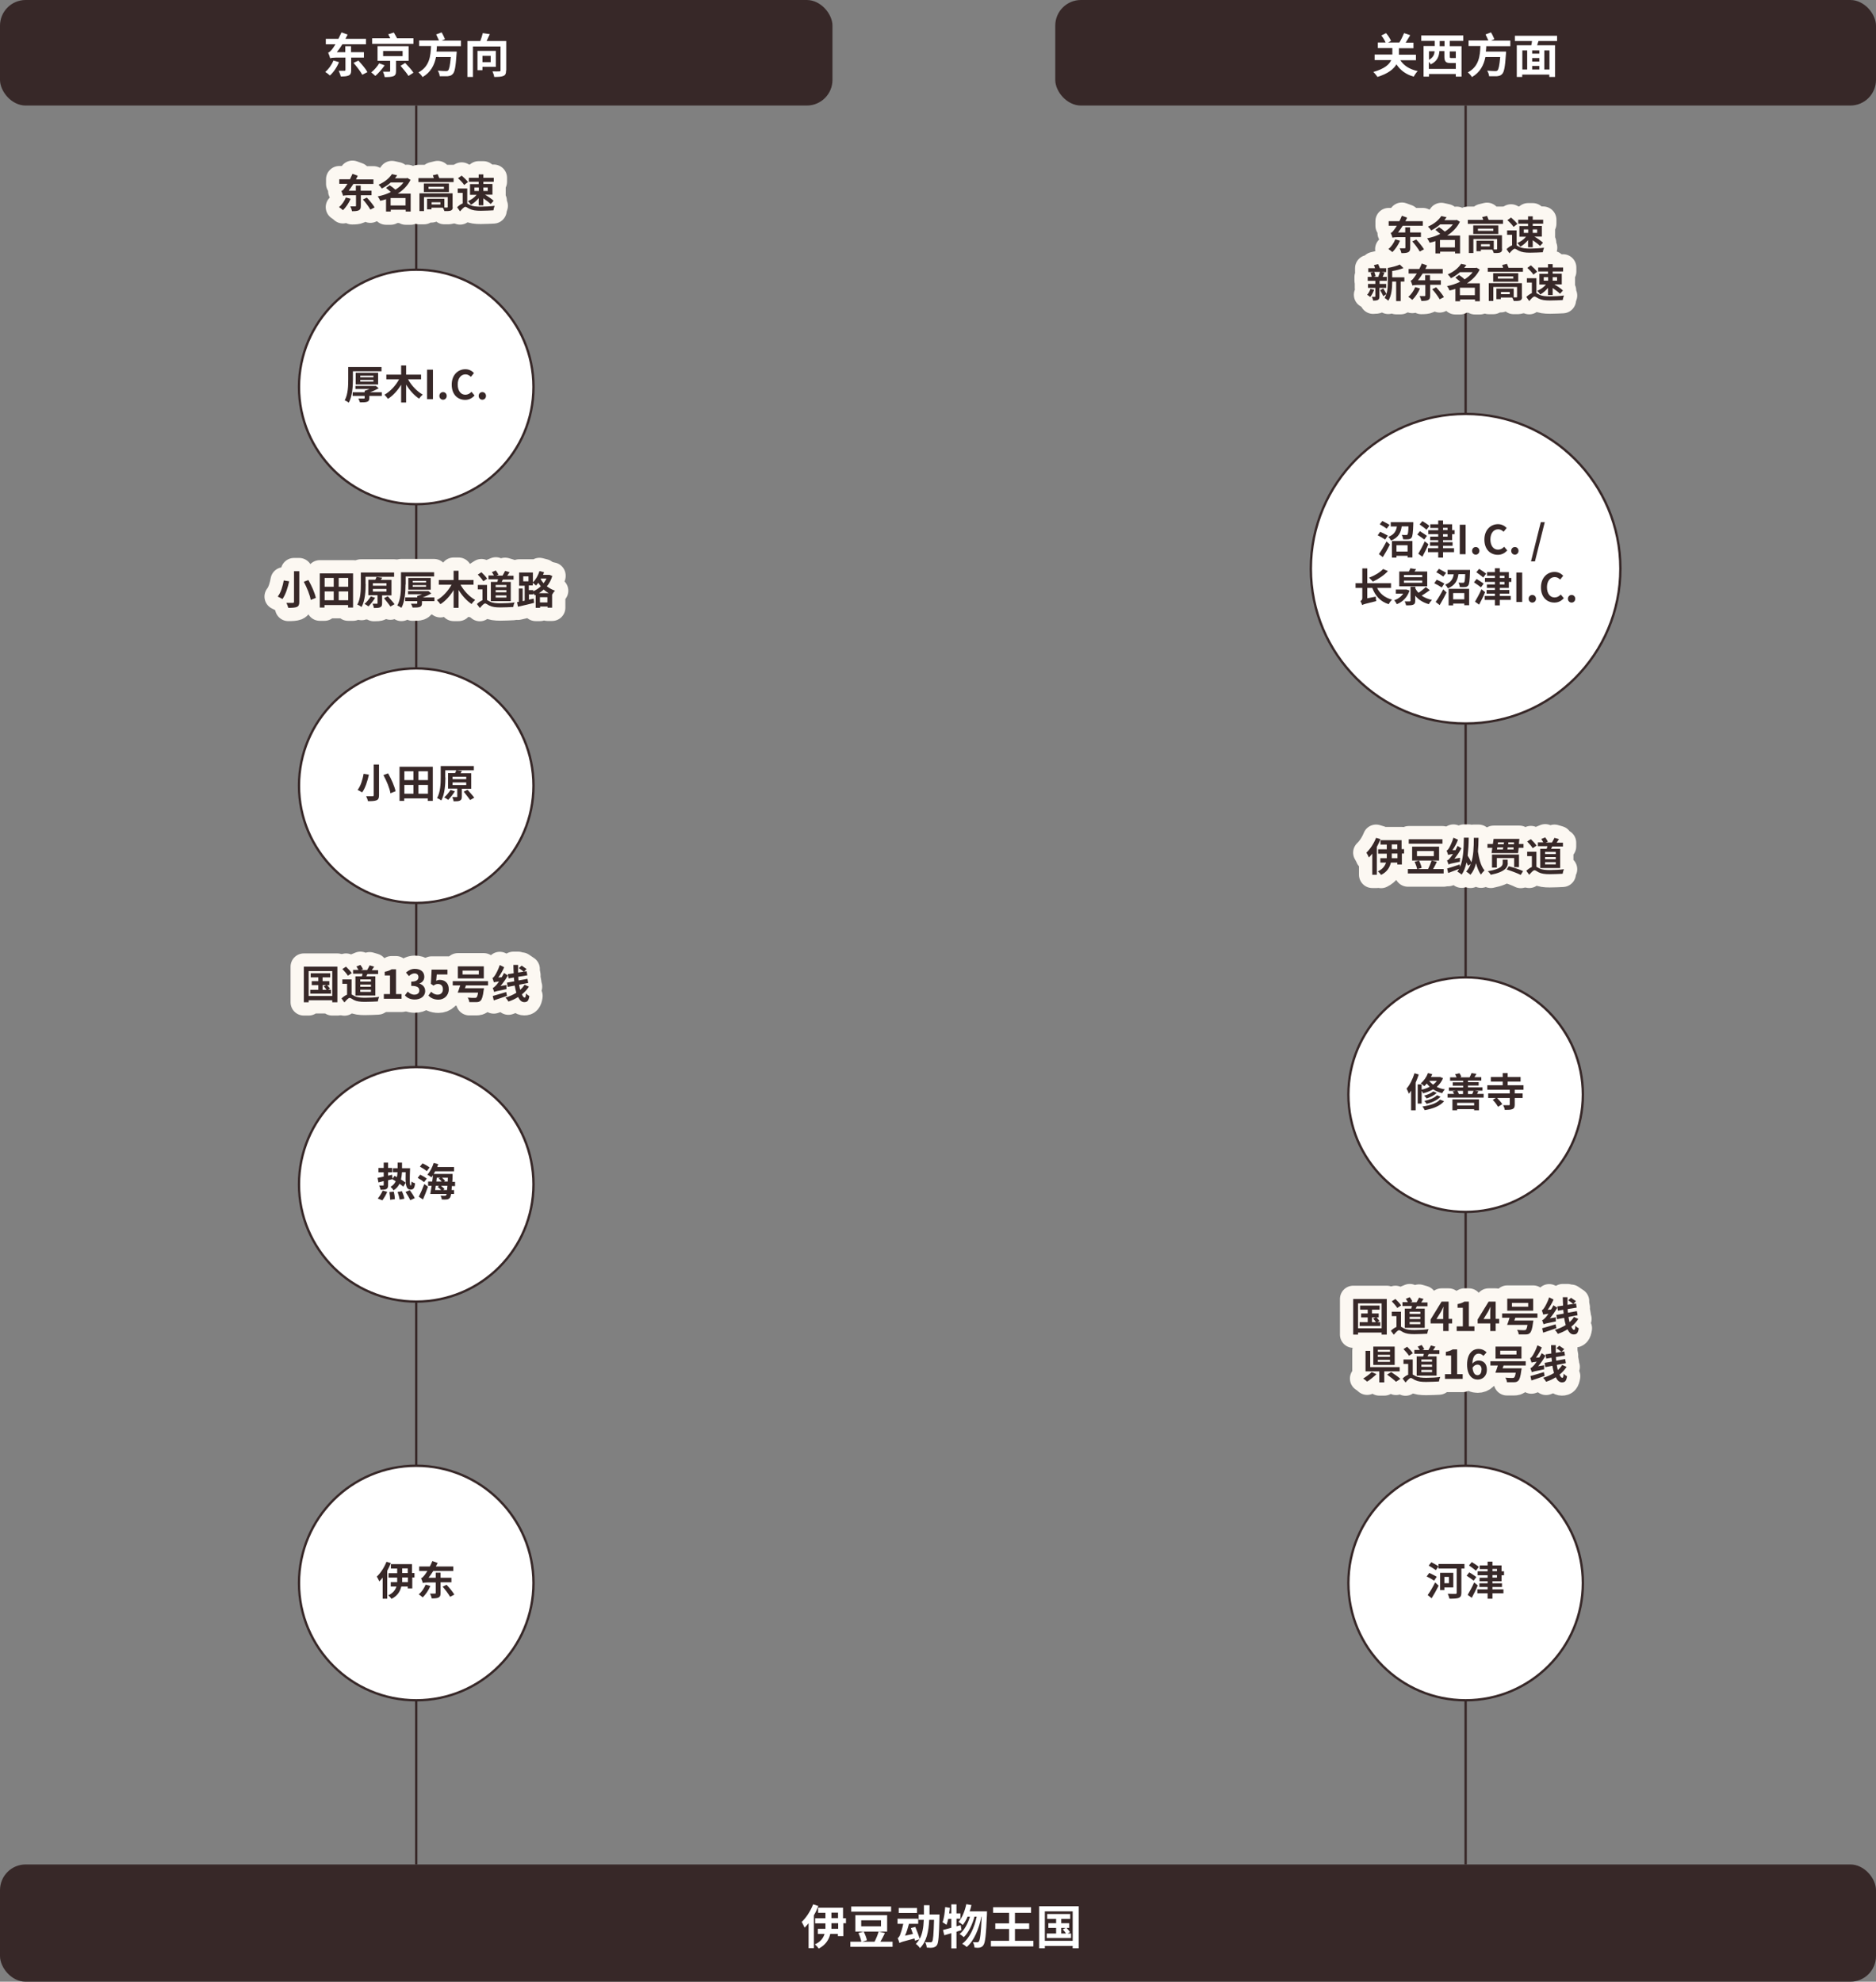 <?xml version="1.0" encoding="UTF-8"?>
<svg id="_レイヤー_2" data-name="レイヤー 2" xmlns="http://www.w3.org/2000/svg" viewBox="0 0 128 135.2">
  <rect x="0" y="0" width="128" height="135.2" fill="#808080" stroke="none"/>
  <defs>
    <style>
      .cls-1, .cls-2 {
        fill: #fff;
      }

      .cls-1, .cls-3 {
        stroke: #372828;
        stroke-miterlimit: 10;
        stroke-width: .16px;
      }

      .cls-4 {
        stroke: #fcf8f2;
        stroke-linecap: round;
        stroke-linejoin: round;
        stroke-width: 1.81px;
      }

      .cls-4, .cls-3 {
        fill: none;
      }

      .cls-5 {
        fill: #372828;
      }
    </style>
  </defs>
  <g id="_レイヤー_2-2" data-name="レイヤー 2">
    <line class="cls-3" x1="28.4" y1="7.2" x2="28.4" y2="127.2"/>
    <rect class="cls-5" width="56.8" height="7.2" rx="1.75" ry="1.75"/>
    <rect class="cls-5" x="0" y="127.2" width="128" height="8" rx="1.75" ry="1.75"/>
    <g>
      <g>
        <path class="cls-4" d="M23.92,13.57c-.12.29-.33.59-.52.77-.06-.06-.19-.16-.27-.21.2-.16.37-.41.47-.66l.32.09ZM24.62,13.32v.72c0,.17-.03.25-.14.31-.11.05-.26.06-.46.06-.02-.1-.07-.24-.12-.33.14,0,.29,0,.33,0,.05,0,.06-.01.06-.05v-.71h-.56c-.15,0-.29.02-.32.04-.02-.07-.07-.23-.12-.33.08-.02.14-.09.22-.2.04-.05.11-.15.2-.29h-.56v-.31h.73c.06-.12.12-.25.17-.37l.36.13c-.04.08-.08.16-.12.25h1.19v.31h-1.37c-.11.17-.21.32-.32.46h.49v-.35h.33v.35h.74v.31h-.74ZM25.03,13.48c.19.2.42.48.53.67l-.29.15c-.1-.18-.32-.48-.51-.69l.27-.13Z"/>
        <path class="cls-4" d="M28.01,14.43h-.33v-.12h-1.02v.12h-.32v-.84c-.13.05-.27.08-.4.11-.03-.09-.11-.23-.17-.3.31-.06.62-.16.9-.3-.11-.1-.23-.2-.33-.28l.25-.18c.12.08.27.19.39.3.22-.14.41-.3.55-.49h-.87c-.17.15-.37.29-.61.41-.05-.08-.15-.2-.22-.26.44-.19.74-.46.91-.72l.36.08c-.05.07-.1.14-.15.2h.79l.05-.02.22.13c-.19.39-.5.7-.87.94h.88v1.22ZM27.67,14.02v-.51h-1.02v.51h1.02Z"/>
        <path class="cls-4" d="M30.95,12.15v.27h-2.4v-.27h1.05c-.02-.07-.04-.13-.07-.19l.33-.08c.03.08.07.18.11.27h.98ZM30.89,14.13c0,.14-.04.2-.14.24-.1.03-.25.04-.43.03-.02-.07-.06-.16-.1-.23h-.78v.11h-.3v-.72h1.18v.6h-.04c.09,0,.19,0,.22,0,.04,0,.05-.01.05-.05v-.66h-1.62v.95h-.31v-1.21h2.26v.92ZM30.63,13.1h-1.71v-.58h1.71v.58ZM30.29,12.74h-1.05v.15h1.05v-.15ZM30.05,13.8h-.6v.15h.6v-.15Z"/>
        <path class="cls-4" d="M31.88,13.88c.05.03.11.07.2.11.18.09.43.11.72.11.27,0,.68-.02.95-.06-.03.08-.08.23-.08.31-.18.01-.61.03-.87.03-.33,0-.56-.03-.76-.13-.13-.06-.22-.14-.29-.14-.09,0-.23.16-.36.31l-.2-.28c.12-.12.25-.21.38-.26v-.72h-.34v-.3h.65v1.01ZM31.67,12.62c-.08-.13-.27-.33-.42-.46l.25-.18c.15.13.34.31.43.44l-.26.2ZM32.66,12.4h-.67v-.27h.67v-.23h.32v.23h.71v.27h-.71v.15h.62v.73h-.51c.22.13.46.29.59.42l-.2.22c-.11-.11-.31-.26-.5-.39v.48h-.32v-.49c-.15.18-.34.35-.53.45-.04-.08-.14-.19-.2-.25.22-.09.45-.25.59-.43h-.45v-.73h.59v-.15ZM32.37,13.03h.3v-.24h-.3v.24ZM32.98,12.79v.24h.3v-.24h-.3Z"/>
      </g>
      <g>
        <path class="cls-5" d="M23.92,13.57c-.12.29-.33.59-.52.77-.06-.06-.19-.16-.27-.21.2-.16.37-.41.47-.66l.32.09ZM24.62,13.32v.72c0,.17-.03.25-.14.31-.11.05-.26.06-.46.06-.02-.1-.07-.24-.12-.33.14,0,.29,0,.33,0,.05,0,.06-.01.06-.05v-.71h-.56c-.15,0-.29.02-.32.04-.02-.07-.07-.23-.12-.33.08-.02.14-.09.22-.2.04-.05.11-.15.2-.29h-.56v-.31h.73c.06-.12.12-.25.17-.37l.36.13c-.04.08-.08.16-.12.25h1.19v.31h-1.37c-.11.17-.21.32-.32.46h.49v-.35h.33v.35h.74v.31h-.74ZM25.03,13.48c.19.2.42.48.53.67l-.29.15c-.1-.18-.32-.48-.51-.69l.27-.13Z"/>
        <path class="cls-5" d="M28.01,14.43h-.33v-.12h-1.02v.12h-.32v-.84c-.13.05-.27.08-.4.11-.03-.09-.11-.23-.17-.3.31-.06.62-.16.9-.3-.11-.1-.23-.2-.33-.28l.25-.18c.12.08.27.19.39.3.22-.14.41-.3.55-.49h-.87c-.17.15-.37.29-.61.41-.05-.08-.15-.2-.22-.26.44-.19.74-.46.91-.72l.36.08c-.05.07-.1.14-.15.2h.79l.05-.02.22.13c-.19.39-.5.7-.87.94h.88v1.22ZM27.67,14.02v-.51h-1.02v.51h1.02Z"/>
        <path class="cls-5" d="M30.95,12.15v.27h-2.4v-.27h1.05c-.02-.07-.04-.13-.07-.19l.33-.08c.03.08.07.18.11.27h.98ZM30.89,14.13c0,.14-.04.2-.14.24-.1.03-.25.04-.43.03-.02-.07-.06-.16-.1-.23h-.78v.11h-.3v-.72h1.18v.6h-.04c.09,0,.19,0,.22,0,.04,0,.05-.01.05-.05v-.66h-1.62v.95h-.31v-1.21h2.26v.92ZM30.63,13.1h-1.71v-.58h1.71v.58ZM30.29,12.74h-1.05v.15h1.05v-.15ZM30.05,13.8h-.6v.15h.6v-.15Z"/>
        <path class="cls-5" d="M31.88,13.88c.05.03.11.07.2.11.18.09.43.11.72.11.27,0,.68-.02.95-.06-.03.08-.08.23-.08.31-.18.01-.61.03-.87.03-.33,0-.56-.03-.76-.13-.13-.06-.22-.14-.29-.14-.09,0-.23.16-.36.31l-.2-.28c.12-.12.25-.21.38-.26v-.72h-.34v-.3h.65v1.01ZM31.67,12.62c-.08-.13-.27-.33-.42-.46l.25-.18c.15.13.34.31.43.44l-.26.2ZM32.66,12.4h-.67v-.27h.67v-.23h.32v.23h.71v.27h-.71v.15h.62v.73h-.51c.22.13.46.29.59.42l-.2.22c-.11-.11-.31-.26-.5-.39v.48h-.32v-.49c-.15.18-.34.35-.53.45-.04-.08-.14-.19-.2-.25.22-.09.45-.25.59-.43h-.45v-.73h.59v-.15ZM32.37,13.03h.3v-.24h-.3v.24ZM32.98,12.79v.24h.3v-.24h-.3Z"/>
      </g>
    </g>
    <g>
      <circle class="cls-1" cx="28.4" cy="26.4" r="8"/>
      <g>
        <path class="cls-5" d="M24.08,25.87c0,.47-.04,1.16-.28,1.6-.06-.05-.2-.13-.28-.16.23-.41.24-1.01.24-1.44v-.83h2.27v.29h-1.95v.54ZM26.05,27.01h-.85v.15c0,.14-.04.21-.15.25s-.27.04-.49.04c-.02-.08-.07-.18-.11-.26.14,0,.32,0,.37,0,.04,0,.06,0,.06-.04v-.14h-.82v-.25h.82v-.1c.11-.03.22-.07.33-.12h-.96v-.21h1.4s.19.16.19.16c-.18.1-.39.2-.6.27h.81v.25ZM24.27,26.23v-.8h1.53v.8h-1.53ZM24.58,25.74h.9v-.11h-.9v.11ZM24.58,26.03h.9v-.11h-.9v.11Z"/>
        <path class="cls-5" d="M27.84,25.88c.23.42.61.82,1,1.04-.08.07-.19.19-.24.28-.34-.22-.65-.57-.89-.96v1.22h-.34v-1.21c-.24.39-.55.74-.9.96-.05-.08-.17-.21-.24-.28.4-.22.77-.63,1-1.05h-.87v-.32h1.01v-.63h.34v.63h1.02v.32h-.89Z"/>
        <path class="cls-5" d="M29.14,25.22h.4v2.01h-.4v-2.01Z"/>
        <path class="cls-5" d="M29.98,27.01c0-.15.11-.26.25-.26s.25.11.25.26-.11.26-.25.26-.25-.11-.25-.26Z"/>
        <path class="cls-5" d="M30.82,26.24c0-.66.43-1.05.93-1.05.26,0,.46.12.59.26l-.21.26c-.1-.1-.22-.17-.37-.17-.3,0-.53.26-.53.69s.21.7.52.7c.17,0,.31-.08.42-.2l.21.25c-.17.19-.38.3-.64.3-.51,0-.92-.36-.92-1.04Z"/>
        <path class="cls-5" d="M32.66,27.01c0-.15.11-.26.25-.26s.25.11.25.26-.11.26-.25.26-.25-.11-.25-.26Z"/>
      </g>
    </g>
    <g>
      <circle class="cls-1" cx="28.4" cy="53.6" r="8"/>
      <g>
        <path class="cls-5" d="M25.17,52.85c-.09.41-.24.91-.46,1.21-.08-.05-.23-.13-.31-.17.22-.27.35-.75.41-1.1l.37.06ZM25.86,52.17v2.09c0,.2-.05.29-.17.34-.13.05-.31.06-.58.06-.02-.09-.08-.25-.13-.34.18,0,.38,0,.44,0,.06,0,.08-.02.08-.07v-2.09h.35ZM26.48,52.76c.22.39.44.88.51,1.22l-.35.14c-.05-.33-.26-.84-.48-1.24l.32-.12Z"/>
        <path class="cls-5" d="M29.53,52.31v2.33h-.34v-.17h-1.61v.17h-.32v-2.33h2.27ZM27.59,52.62v.6h.62v-.6h-.62ZM27.59,54.15h.62v-.6h-.62v.6ZM29.2,52.62h-.65v.6h.65v-.6ZM29.2,54.15v-.6h-.65v.6h.65Z"/>
        <path class="cls-5" d="M30.39,53.04c0,.45-.04,1.14-.28,1.57-.06-.05-.2-.13-.29-.16.23-.41.25-.99.25-1.41v-.78h2.26v.29h-1.95v.49ZM31.04,53.98c-.13.21-.32.45-.46.59-.07-.05-.19-.13-.27-.17.15-.13.32-.34.43-.51l.31.1ZM31.51,53.8v.55c0,.15-.03.22-.13.27-.1.05-.24.05-.43.05-.01-.09-.05-.2-.09-.29.12,0,.25,0,.29,0,.04,0,.05,0,.05-.04v-.54h-.63v-1.06h.48c.04-.07.07-.14.08-.19l.39.05s-.07.1-.1.15h.73v1.06h-.64ZM30.88,53.16h.93v-.17h-.93v.17ZM30.88,53.56h.93v-.18h-.93v.18ZM31.9,53.88c.14.16.36.4.46.54l-.28.16c-.1-.14-.3-.39-.44-.57l.26-.13Z"/>
      </g>
    </g>
    <g>
      <circle class="cls-1" cx="28.4" cy="80.8" r="8"/>
      <g>
        <path class="cls-5" d="M25.78,81.76c.11-.13.25-.34.33-.53l.31.08c-.08.2-.22.43-.33.58l-.31-.12ZM27.52,80.96c-.06-.06-.15-.12-.26-.2-.09.18-.22.33-.41.45-.04-.08-.13-.18-.2-.24.17-.1.28-.23.35-.38-.08-.05-.15-.1-.23-.14h0s-.29.07-.29.07v.33c0,.15-.03.22-.12.27-.09.05-.22.05-.4.05,0-.08-.05-.21-.09-.29.11,0,.22,0,.26,0,.04,0,.05-.01.05-.05v-.25l-.36.09-.06-.31c.12-.02.26-.05.42-.09v-.29h-.36v-.3h.36v-.36h.3v.36h.28v.3h-.28v.23c.09-.02.18-.04.27-.07l.03.28.14-.2s.1.06.16.09c.02-.1.04-.21.04-.34h-.31v-.27h.32c0-.12,0-.24,0-.38h.3c0,.14,0,.26,0,.38h.55c-.03.75-.04,1.18.04,1.18.04,0,.05-.08.06-.27.06.05.17.1.24.12-.03.33-.11.43-.31.43-.35,0-.35-.46-.33-1.19h-.25c-.01.18-.04.35-.07.5.13.08.24.15.32.22l-.16.26ZM26.87,81.3c.04.16.07.37.07.51l-.32.04c0-.13-.02-.35-.05-.52l.3-.03ZM27.43,81.28c.07.16.14.37.16.5l-.32.06c-.02-.13-.08-.35-.14-.52l.3-.05ZM27.96,81.2c.12.16.27.39.34.54l-.31.14c-.06-.14-.2-.38-.32-.56l.29-.12Z"/>
        <path class="cls-5" d="M28.94,80.66c-.09-.09-.29-.22-.44-.3l.17-.22c.15.07.35.19.45.27l-.19.24ZM28.57,81.65c.11-.21.26-.55.38-.87l.25.18c-.1.29-.22.6-.34.87l-.28-.18ZM29.12,79.9c-.1-.09-.31-.22-.47-.31l.18-.22c.16.07.37.19.48.28l-.19.25ZM30.83,80.9c0,.11-.02.2-.02.29h.17v.27h-.2c-.02.13-.05.21-.08.25-.06.08-.13.11-.22.12-.08.01-.21.01-.34,0,0-.08-.04-.19-.08-.26.12.01.23.01.28.01.05,0,.07,0,.1-.04.01-.02.03-.04.04-.08h-1.12c.03-.16.06-.35.09-.56h-.24v-.29h.28c.02-.15.04-.29.05-.43-.03.05-.07.1-.1.14-.06-.05-.2-.14-.28-.18.18-.19.34-.51.43-.8l.31.08c-.02.06-.05.13-.07.2h1.15v.29h-1.29c-.03.06-.06.12-.1.18h1.29s0,.09,0,.14c0,.14-.01.27-.02.4h.19v.29h-.21ZM29.73,80.9c-.01.1-.03.2-.04.29h.41c-.07-.07-.16-.16-.24-.22l.1-.07h-.24ZM29.8,80.35c-.01.09-.02.17-.03.26h.37c-.05-.07-.13-.14-.2-.2l.09-.06h-.23ZM30.5,81.19c.01-.08.02-.17.03-.29h-.44c.09.07.19.16.24.23l-.09.06h.26ZM30.16,80.35c.08.07.16.15.21.21l-.08.05h.26c0-.08,0-.17.01-.26h-.4Z"/>
      </g>
    </g>
    <g>
      <circle class="cls-1" cx="28.4" cy="108" r="8"/>
      <g>
        <path class="cls-5" d="M26.67,106.64c-.07.18-.16.35-.25.53v1.9h-.31v-1.44c-.07.09-.15.18-.23.26-.03-.08-.12-.25-.17-.33.26-.24.51-.63.66-1.01l.3.09ZM28.3,107.62h-.17v.75h-.31v-.13h-.44c-.08.33-.26.64-.67.84-.04-.07-.14-.18-.22-.24.33-.15.48-.37.56-.6h-.39v-.3h.44c0-.08,0-.15,0-.22v-.09h-.59v-.3h.59v-.32h-.43v-.3h1.44v.61h.17v.3ZM27.82,107.62h-.38v.1c0,.07,0,.14,0,.22h.39v-.32ZM27.44,107.32h.38v-.32h-.38v.32Z"/>
        <path class="cls-5" d="M29.36,108.21c-.12.29-.33.59-.52.77-.06-.06-.19-.16-.27-.21.2-.16.37-.41.47-.66l.32.09ZM30.06,107.96v.72c0,.17-.03.25-.14.31-.11.05-.26.06-.46.06-.02-.1-.07-.24-.12-.33.14,0,.29,0,.33,0,.05,0,.06-.01.06-.05v-.71h-.56c-.15,0-.29.02-.32.04-.02-.07-.07-.23-.12-.33.08-.02.14-.09.23-.2.04-.05.11-.15.2-.29h-.56v-.31h.73c.06-.12.12-.24.17-.37l.36.13c-.04.08-.08.16-.12.24h1.19v.31h-1.37c-.11.17-.21.32-.32.46h.49v-.35h.33v.35h.74v.31h-.74ZM30.47,108.12c.19.2.42.48.53.67l-.29.15c-.1-.18-.32-.48-.51-.69l.27-.13Z"/>
      </g>
    </g>
    <g>
      <g>
        <path class="cls-4" d="M19.73,39.66c-.09.41-.24.91-.46,1.21-.08-.05-.23-.13-.32-.17.22-.27.35-.75.41-1.1l.37.06ZM20.42,38.98v2.09c0,.2-.05.29-.17.34-.13.05-.31.06-.58.06-.02-.09-.08-.25-.13-.34.18,0,.38,0,.44,0,.06,0,.08-.02.08-.07v-2.09h.35ZM21.04,39.57c.22.39.44.88.51,1.22l-.35.14c-.05-.33-.26-.84-.47-1.24l.32-.12Z"/>
        <path class="cls-4" d="M24.09,39.12v2.33h-.34v-.17h-1.61v.17h-.32v-2.33h2.26ZM22.15,39.43v.6h.62v-.6h-.62ZM22.15,40.95h.62v-.6h-.62v.6ZM23.76,39.43h-.65v.6h.65v-.6ZM23.76,40.95v-.6h-.65v.6h.65Z"/>
        <path class="cls-4" d="M24.95,39.84c0,.45-.04,1.14-.28,1.57-.06-.05-.2-.13-.29-.16.23-.41.24-.99.24-1.41v-.78h2.27v.29h-1.95v.49ZM25.6,40.78c-.13.21-.32.45-.46.59-.06-.05-.19-.13-.27-.17.16-.13.32-.34.43-.51l.31.1ZM26.07,40.61v.55c0,.15-.03.22-.13.27-.1.05-.24.05-.43.05-.01-.09-.05-.2-.09-.29.12,0,.25,0,.29,0,.04,0,.05,0,.05-.04v-.54h-.63v-1.06h.48c.04-.07.06-.14.08-.19l.39.05s-.06.1-.1.15h.73v1.06h-.64ZM25.44,39.96h.93v-.17h-.93v.17ZM25.44,40.36h.93v-.18h-.93v.18ZM26.46,40.68c.14.16.36.4.46.54l-.28.16c-.09-.14-.3-.39-.44-.57l.26-.13Z"/>
        <path class="cls-4" d="M27.67,39.87c0,.47-.04,1.16-.28,1.6-.06-.05-.2-.13-.28-.16.23-.41.25-1.01.25-1.44v-.83h2.26v.29h-1.94v.54ZM29.64,41.01h-.85v.15c0,.14-.04.21-.15.25-.11.04-.27.04-.49.04-.02-.08-.06-.18-.11-.26.14,0,.32,0,.37,0,.04,0,.06,0,.06-.04v-.14h-.82v-.25h.82v-.1c.11-.03.22-.07.33-.12h-.96v-.21h1.4s.19.16.19.16c-.18.1-.39.2-.6.27h.81v.25ZM27.86,40.23v-.8h1.53v.8h-1.53ZM28.16,39.74h.91v-.11h-.91v.11ZM28.16,40.03h.91v-.11h-.91v.11Z"/>
        <path class="cls-4" d="M31.42,39.89c.23.42.61.82,1,1.04-.08.07-.19.19-.24.28-.34-.22-.65-.57-.89-.96v1.22h-.34v-1.21c-.24.39-.55.74-.9.96-.05-.08-.17-.21-.24-.28.4-.22.77-.63,1-1.05h-.87v-.32h1.01v-.63h.34v.63h1.02v.32h-.89Z"/>
        <path class="cls-4" d="M33.24,40.94c.05.03.12.07.2.11.18.09.43.11.72.11s.69-.02.95-.06c-.04.08-.08.22-.09.31-.18.01-.61.03-.88.03-.33,0-.56-.03-.76-.13-.12-.06-.21-.14-.28-.14-.09,0-.23.16-.36.31l-.2-.27c.12-.12.26-.21.38-.26v-.74h-.32v-.3h.63v1.03ZM32.98,39.66c-.07-.12-.24-.32-.38-.46l.25-.16c.14.13.31.32.39.44l-.27.18ZM33.94,39.68c.01-.05.03-.11.04-.16h-.65v-.26h.37c-.04-.07-.09-.16-.14-.23l.27-.11c.07.09.14.21.18.29l-.14.06h.42c.06-.1.13-.23.17-.32l.31.09c-.06.08-.11.16-.16.24h.43v.26h-.73c-.03.06-.05.11-.08.16h.62v1.31h-1.36v-1.31h.43ZM34.55,39.91h-.73v.15h.73v-.15ZM34.55,40.26h-.73v.15h.73v-.15ZM34.55,40.62h-.73v.15h.73v-.15Z"/>
        <path class="cls-4" d="M37.69,39.27c-.08.29-.21.53-.38.73.16.12.35.23.56.3-.07.06-.16.19-.2.27h0s0,.89,0,.89h-.31v-.08h-.51v.09h-.3v-.88l-.06.03s-.06-.1-.1-.15v.08h-.3v.36l.32-.07.03.29c-.38.1-.79.19-1.1.26l-.06-.31.12-.02v-.91h.26v.86l.14-.03v-1.02h-.38v-.9h.94v.67c.2-.19.36-.48.45-.77l.31.08c-.02.06-.04.12-.07.18h.44s.2.08.2.08ZM35.7,39.66h.36v-.34h-.36v.34ZM36.38,40.34c.19-.08.37-.2.52-.34-.06-.08-.12-.16-.17-.24-.05.07-.11.13-.16.19-.05-.05-.14-.14-.22-.18v.17h-.27v.32h.3v.08ZM37.44,40.47c-.12-.07-.24-.15-.34-.25-.1.09-.21.17-.33.25h.67ZM37.35,41.1v-.36h-.51v.36h.51ZM36.91,39.47l-.02.04c.05.09.12.19.2.28.08-.1.14-.21.2-.32h-.37Z"/>
      </g>
      <g>
        <path class="cls-5" d="M19.73,39.66c-.09.41-.24.91-.46,1.21-.08-.05-.23-.13-.32-.17.22-.27.35-.75.41-1.1l.37.06ZM20.42,38.98v2.09c0,.2-.05.29-.17.34-.13.05-.31.06-.58.06-.02-.09-.08-.25-.13-.34.18,0,.38,0,.44,0,.06,0,.08-.02.08-.07v-2.09h.35ZM21.04,39.57c.22.39.44.88.51,1.22l-.35.14c-.05-.33-.26-.84-.47-1.24l.32-.12Z"/>
        <path class="cls-5" d="M24.09,39.12v2.33h-.34v-.17h-1.61v.17h-.32v-2.33h2.26ZM22.15,39.43v.6h.62v-.6h-.62ZM22.15,40.95h.62v-.6h-.62v.6ZM23.76,39.43h-.65v.6h.65v-.6ZM23.76,40.95v-.6h-.65v.6h.65Z"/>
        <path class="cls-5" d="M24.95,39.84c0,.45-.04,1.14-.28,1.57-.06-.05-.2-.13-.29-.16.23-.41.24-.99.24-1.41v-.78h2.27v.29h-1.95v.49ZM25.6,40.78c-.13.21-.32.45-.46.59-.06-.05-.19-.13-.27-.17.16-.13.32-.34.43-.51l.31.1ZM26.07,40.61v.55c0,.15-.03.22-.13.27-.1.05-.24.05-.43.05-.01-.09-.05-.2-.09-.29.12,0,.25,0,.29,0,.04,0,.05,0,.05-.04v-.54h-.63v-1.06h.48c.04-.07.06-.14.08-.19l.39.05s-.06.1-.1.15h.73v1.06h-.64ZM25.44,39.96h.93v-.17h-.93v.17ZM25.44,40.36h.93v-.18h-.93v.18ZM26.46,40.68c.14.16.36.4.46.54l-.28.16c-.09-.14-.3-.39-.44-.57l.26-.13Z"/>
        <path class="cls-5" d="M27.67,39.87c0,.47-.04,1.16-.28,1.6-.06-.05-.2-.13-.28-.16.23-.41.25-1.01.25-1.44v-.83h2.26v.29h-1.94v.54ZM29.64,41.01h-.85v.15c0,.14-.04.21-.15.25-.11.04-.27.04-.49.04-.02-.08-.06-.18-.11-.26.14,0,.32,0,.37,0,.04,0,.06,0,.06-.04v-.14h-.82v-.25h.82v-.1c.11-.03.22-.07.33-.12h-.96v-.21h1.4s.19.16.19.16c-.18.1-.39.2-.6.27h.81v.25ZM27.86,40.23v-.8h1.53v.8h-1.53ZM28.16,39.74h.91v-.11h-.91v.11ZM28.16,40.03h.91v-.11h-.91v.11Z"/>
        <path class="cls-5" d="M31.42,39.89c.23.42.61.82,1,1.04-.08.07-.19.19-.24.28-.34-.22-.65-.57-.89-.96v1.22h-.34v-1.21c-.24.39-.55.74-.9.96-.05-.08-.17-.21-.24-.28.4-.22.77-.63,1-1.05h-.87v-.32h1.01v-.63h.34v.63h1.02v.32h-.89Z"/>
        <path class="cls-5" d="M33.24,40.94c.05.03.12.07.2.11.18.09.43.11.72.11s.69-.02.95-.06c-.04.08-.08.22-.09.31-.18.01-.61.03-.88.03-.33,0-.56-.03-.76-.13-.12-.06-.21-.14-.28-.14-.09,0-.23.16-.36.31l-.2-.27c.12-.12.26-.21.38-.26v-.74h-.32v-.3h.63v1.03ZM32.98,39.66c-.07-.12-.24-.32-.38-.46l.25-.16c.14.13.31.32.39.44l-.27.18ZM33.94,39.68c.01-.05.03-.11.04-.16h-.65v-.26h.37c-.04-.07-.09-.16-.14-.23l.27-.11c.07.09.14.21.18.29l-.14.06h.42c.06-.1.13-.23.17-.32l.31.09c-.06.08-.11.16-.16.24h.43v.26h-.73c-.03.06-.05.11-.08.16h.62v1.31h-1.36v-1.31h.43ZM34.55,39.91h-.73v.15h.73v-.15ZM34.55,40.26h-.73v.15h.73v-.15ZM34.55,40.62h-.73v.15h.73v-.15Z"/>
        <path class="cls-5" d="M37.69,39.27c-.08.29-.21.53-.38.73.16.12.35.23.56.3-.07.06-.16.19-.2.27h0s0,.89,0,.89h-.31v-.08h-.51v.09h-.3v-.88l-.06.03s-.06-.1-.1-.15v.08h-.3v.36l.32-.07.03.29c-.38.1-.79.19-1.1.26l-.06-.31.12-.02v-.91h.26v.86l.14-.03v-1.02h-.38v-.9h.94v.67c.2-.19.36-.48.45-.77l.31.08c-.02.06-.04.12-.07.18h.44s.2.08.2.08ZM35.7,39.66h.36v-.34h-.36v.34ZM36.38,40.34c.19-.08.37-.2.52-.34-.06-.08-.12-.16-.17-.24-.05.07-.11.13-.16.19-.05-.05-.14-.14-.22-.18v.17h-.27v.32h.3v.08ZM37.44,40.47c-.12-.07-.24-.15-.34-.25-.1.09-.21.17-.33.25h.67ZM37.35,41.1v-.36h-.51v.36h.51ZM36.91,39.47l-.02.04c.05.09.12.19.2.28.08-.1.14-.21.2-.32h-.37Z"/>
      </g>
    </g>
    <g>
      <g>
        <path class="cls-4" d="M23.02,65.95v2.43h-.35v-.14h-1.61v.14h-.33v-2.43h2.28ZM22.67,67.95v-1.7h-1.61v1.7h1.61ZM22.58,67.53v.26h-1.41v-.26h.55v-.32h-.45v-.27h.45v-.26h-.52v-.28h1.33v.28h-.52v.26h.46v.27h-.15c.07.08.16.18.2.24l-.14.08h.19ZM22.01,67.53h.27c-.05-.07-.12-.17-.19-.24l.17-.08h-.25v.32Z"/>
        <path class="cls-4" d="M24,67.85c.05.03.12.07.2.11.18.09.43.11.72.11s.69-.02.95-.06c-.04.08-.08.22-.09.31-.18.01-.61.03-.88.03-.33,0-.56-.03-.76-.13-.12-.06-.21-.14-.28-.14-.09,0-.23.16-.36.31l-.2-.27c.12-.12.26-.21.38-.26v-.74h-.32v-.3h.63v1.03ZM23.74,66.57c-.07-.12-.24-.32-.38-.46l.25-.16c.14.13.31.32.39.44l-.27.18ZM24.7,66.59c.01-.05.03-.11.04-.16h-.65v-.26h.37c-.04-.07-.09-.16-.14-.23l.27-.11c.07.09.14.21.18.29l-.14.06h.42c.06-.1.13-.23.17-.32l.31.09c-.06.08-.11.16-.16.24h.43v.26h-.73c-.03.06-.05.11-.08.16h.62v1.31h-1.36v-1.31h.43ZM25.31,66.82h-.73v.15h.73v-.15ZM25.31,67.17h-.73v.15h.73v-.15ZM25.31,67.52h-.73v.15h.73v-.15Z"/>
        <path class="cls-4" d="M26.18,67.82h.43v-1.27h-.36v-.25c.2-.04.34-.09.47-.17h.3v1.69h.38v.32h-1.21v-.32Z"/>
        <path class="cls-4" d="M27.63,67.9l.19-.25c.12.12.27.21.45.21.2,0,.34-.1.34-.28,0-.2-.12-.32-.55-.32v-.29c.37,0,.49-.13.49-.31,0-.16-.1-.25-.27-.25-.14,0-.26.07-.38.18l-.2-.24c.17-.15.37-.25.6-.25.39,0,.65.19.65.54,0,.22-.12.38-.34.46h0c.23.08.4.24.4.51,0,.37-.32.58-.71.58-.32,0-.53-.12-.67-.28Z"/>
        <path class="cls-4" d="M29.24,67.91l.18-.25c.11.11.25.2.44.2.21,0,.36-.13.36-.37s-.14-.36-.34-.36c-.12,0-.18.03-.3.11l-.18-.12.05-.97h1.08v.33h-.73l-.04.43c.08-.04.15-.06.24-.06.34,0,.62.2.62.64s-.33.71-.7.71c-.32,0-.53-.12-.68-.27Z"/>
        <path class="cls-4" d="M31.79,67.22c-.02.07-.04.14-.07.2h1.3s0,.09-.02.14c-.05.42-.12.62-.21.71-.08.08-.17.1-.3.1-.11,0-.28,0-.47,0,0-.09-.05-.22-.11-.31.18.02.38.02.46.02.06,0,.09,0,.13-.02.05-.04.09-.14.12-.34h-1.19s-.2,0-.2,0c.05-.13.12-.32.17-.49h-.51v-.29h2.41v.29h-1.53ZM33.01,66.75h-1.77v-.82h1.77v.82ZM32.67,66.22h-1.11v.26h1.11v-.26Z"/>
        <path class="cls-4" d="M34.56,67.21c-.01.08-.01.2,0,.27-.66.13-.77.16-.84.2-.02-.06-.07-.2-.1-.28.07-.02.13-.08.22-.17.04-.04.12-.14.21-.27-.24.03-.31.04-.35.06-.02-.06-.07-.21-.1-.3.06-.02.1-.07.16-.16.06-.08.24-.41.34-.72l.3.15c-.1.24-.25.49-.4.7l.23-.02c.06-.09.11-.19.16-.29l.26.17c-.14.25-.32.51-.5.72l.43-.07ZM34.59,67.94c-.31.11-.64.23-.9.31l-.07-.3c.23-.06.58-.17.92-.27l.05.26ZM36.09,67.31c-.13.2-.29.38-.48.53.06.14.12.22.19.22.05,0,.08-.07.09-.29.06.08.16.15.23.18-.05.33-.14.42-.35.42-.18,0-.31-.13-.42-.35-.2.13-.42.23-.66.31-.04-.08-.12-.19-.2-.27.26-.08.52-.19.74-.33-.04-.15-.08-.31-.11-.49l-.48.09-.05-.29.5-.09c-.01-.08-.02-.17-.03-.26l-.36.06-.05-.29.4-.06c-.01-.19-.02-.38-.02-.57h.32c0,.18,0,.35,0,.52l.58-.09.05.28-.62.1c0,.09.02.17.02.25l.61-.11.05.28-.62.12c.02.12.04.24.07.35.12-.1.22-.22.3-.35l.27.12ZM35.74,66.3c-.08-.07-.23-.18-.34-.25l.19-.17c.11.07.26.17.34.23l-.19.19Z"/>
      </g>
      <g>
        <path class="cls-5" d="M23.02,65.95v2.43h-.35v-.14h-1.61v.14h-.33v-2.43h2.28ZM22.67,67.95v-1.7h-1.61v1.7h1.61ZM22.58,67.53v.26h-1.41v-.26h.55v-.32h-.45v-.27h.45v-.26h-.52v-.28h1.33v.28h-.52v.26h.46v.27h-.15c.07.08.16.18.2.24l-.14.08h.19ZM22.01,67.53h.27c-.05-.07-.12-.17-.19-.24l.17-.08h-.25v.32Z"/>
        <path class="cls-5" d="M24,67.85c.05.03.12.07.2.11.18.09.43.11.72.11s.69-.02.95-.06c-.04.08-.08.22-.09.31-.18.01-.61.03-.88.03-.33,0-.56-.03-.76-.13-.12-.06-.21-.14-.28-.14-.09,0-.23.16-.36.31l-.2-.27c.12-.12.26-.21.38-.26v-.74h-.32v-.3h.63v1.03ZM23.74,66.57c-.07-.12-.24-.32-.38-.46l.25-.16c.14.13.31.32.39.44l-.27.18ZM24.7,66.59c.01-.05.03-.11.04-.16h-.65v-.26h.37c-.04-.07-.09-.16-.14-.23l.27-.11c.07.09.14.21.18.29l-.14.06h.42c.06-.1.13-.23.17-.32l.31.09c-.06.08-.11.16-.16.24h.43v.26h-.73c-.03.06-.05.11-.08.16h.62v1.31h-1.36v-1.31h.43ZM25.31,66.82h-.73v.15h.73v-.15ZM25.31,67.17h-.73v.15h.73v-.15ZM25.31,67.52h-.73v.15h.73v-.15Z"/>
        <path class="cls-5" d="M26.18,67.82h.43v-1.27h-.36v-.25c.2-.04.34-.09.47-.17h.3v1.69h.38v.32h-1.21v-.32Z"/>
        <path class="cls-5" d="M27.63,67.9l.19-.25c.12.12.27.21.45.21.2,0,.34-.1.34-.28,0-.2-.12-.32-.55-.32v-.29c.37,0,.49-.13.49-.31,0-.16-.1-.25-.27-.25-.14,0-.26.07-.38.18l-.2-.24c.17-.15.37-.25.6-.25.39,0,.65.19.65.54,0,.22-.12.38-.34.46h0c.23.08.4.24.4.51,0,.37-.32.58-.71.58-.32,0-.53-.12-.67-.28Z"/>
        <path class="cls-5" d="M29.24,67.91l.18-.25c.11.11.25.2.44.2.21,0,.36-.13.36-.37s-.14-.36-.34-.36c-.12,0-.18.03-.3.11l-.18-.12.05-.97h1.08v.33h-.73l-.04.43c.08-.04.15-.06.24-.06.34,0,.62.2.62.64s-.33.71-.7.71c-.32,0-.53-.12-.68-.27Z"/>
        <path class="cls-5" d="M31.79,67.22c-.02.07-.04.14-.07.2h1.3s0,.09-.02.14c-.05.42-.12.62-.21.71-.08.08-.17.1-.3.1-.11,0-.28,0-.47,0,0-.09-.05-.22-.11-.31.18.02.38.02.46.02.06,0,.09,0,.13-.02.05-.04.09-.14.12-.34h-1.19s-.2,0-.2,0c.05-.13.12-.32.17-.49h-.51v-.29h2.41v.29h-1.53ZM33.01,66.75h-1.77v-.82h1.77v.82ZM32.67,66.22h-1.11v.26h1.11v-.26Z"/>
        <path class="cls-5" d="M34.56,67.21c-.01.08-.01.2,0,.27-.66.13-.77.16-.84.2-.02-.06-.07-.2-.1-.28.07-.02.13-.08.22-.17.04-.04.12-.14.21-.27-.24.03-.31.04-.35.06-.02-.06-.07-.21-.1-.3.06-.02.1-.07.16-.16.06-.08.24-.41.34-.72l.3.15c-.1.24-.25.49-.4.7l.23-.02c.06-.09.11-.19.16-.29l.26.17c-.14.25-.32.51-.5.72l.43-.07ZM34.59,67.94c-.31.11-.64.23-.9.31l-.07-.3c.23-.06.58-.17.92-.27l.05.26ZM36.09,67.31c-.13.2-.29.38-.48.53.06.14.12.22.19.22.05,0,.08-.07.09-.29.06.08.16.15.23.18-.05.33-.14.42-.35.42-.18,0-.31-.13-.42-.35-.2.13-.42.23-.66.31-.04-.08-.12-.19-.2-.27.26-.08.52-.19.74-.33-.04-.15-.08-.31-.11-.49l-.48.09-.05-.29.5-.09c-.01-.08-.02-.17-.03-.26l-.36.06-.05-.29.4-.06c-.01-.19-.02-.38-.02-.57h.32c0,.18,0,.35,0,.52l.58-.09.05.28-.62.1c0,.09.02.17.02.25l.61-.11.05.28-.62.12c.02.12.04.24.07.35.12-.1.22-.22.3-.35l.27.12ZM35.74,66.3c-.08-.07-.23-.18-.34-.25l.19-.17c.11.07.26.17.34.23l-.19.19Z"/>
      </g>
    </g>
    <line class="cls-3" x1="100" y1="7.2" x2="100" y2="127.2"/>
    <g>
      <g>
        <path class="cls-4" d="M95.52,16.43c-.12.29-.33.59-.52.77-.06-.06-.19-.16-.27-.21.2-.16.37-.41.47-.66l.32.09ZM96.22,16.18v.72c0,.17-.03.25-.14.31-.11.05-.26.06-.46.06-.02-.1-.07-.24-.12-.33.14,0,.29,0,.33,0,.05,0,.06-.01.06-.05v-.71h-.56c-.15,0-.29.02-.32.04-.02-.07-.07-.23-.12-.33.08-.02.14-.09.22-.2.04-.05.11-.15.2-.29h-.56v-.31h.73c.06-.12.12-.24.17-.37l.36.13c-.04.08-.08.16-.12.24h1.19v.31h-1.37c-.11.17-.21.32-.32.46h.49v-.35h.33v.35h.74v.31h-.74ZM96.63,16.34c.19.2.42.48.53.67l-.29.15c-.1-.18-.32-.48-.51-.69l.27-.13Z"/>
        <path class="cls-4" d="M99.61,17.29h-.33v-.12h-1.02v.12h-.32v-.84c-.13.05-.27.08-.4.11-.03-.09-.11-.23-.17-.3.31-.06.62-.16.9-.3-.11-.09-.23-.2-.33-.28l.25-.18c.12.08.27.19.39.3.22-.14.41-.3.55-.49h-.87c-.17.15-.37.29-.61.41-.05-.08-.15-.2-.22-.26.44-.19.74-.46.91-.72l.36.08c-.05.07-.1.14-.15.2h.79l.05-.02.22.13c-.19.39-.5.7-.87.94h.88v1.22ZM99.27,16.88v-.51h-1.02v.51h1.02Z"/>
        <path class="cls-4" d="M102.55,15v.27h-2.4v-.27h1.05c-.02-.07-.04-.13-.07-.19l.33-.08c.03.08.07.18.11.27h.98ZM102.49,16.99c0,.14-.04.2-.14.24-.1.03-.25.04-.43.03-.02-.07-.06-.16-.1-.23h-.78v.11h-.3v-.72h1.18v.6h-.04c.09,0,.19,0,.22,0,.04,0,.05-.01.05-.05v-.66h-1.62v.95h-.31v-1.21h2.26v.92ZM102.23,15.96h-1.71v-.58h1.71v.58ZM101.89,15.6h-1.05v.15h1.05v-.15ZM101.65,16.66h-.6v.15h.6v-.15Z"/>
        <path class="cls-4" d="M103.48,16.74c.05.03.11.07.2.11.18.09.43.11.72.11.27,0,.68-.02.95-.06-.03.08-.08.23-.08.31-.18.01-.61.03-.87.03-.33,0-.56-.03-.76-.13-.13-.06-.22-.14-.29-.14-.09,0-.23.16-.36.31l-.2-.28c.12-.12.25-.21.38-.26v-.72h-.34v-.3h.65v1.01ZM103.27,15.48c-.08-.13-.27-.33-.42-.46l.25-.18c.15.13.34.31.43.44l-.26.2ZM104.26,15.26h-.67v-.27h.67v-.23h.32v.23h.71v.27h-.71v.15h.62v.73h-.51c.22.13.46.29.59.42l-.2.22c-.11-.11-.31-.26-.5-.39v.48h-.32v-.49c-.15.18-.34.35-.53.45-.04-.08-.14-.19-.2-.25.22-.09.45-.25.59-.43h-.45v-.73h.59v-.15ZM103.97,15.89h.3v-.24h-.3v.24ZM104.58,15.65v.24h.3v-.24h-.3Z"/>
        <path class="cls-4" d="M93.76,19.77c-.07.18-.17.37-.27.49-.05-.04-.15-.12-.21-.15.1-.1.18-.26.23-.4l.25.06ZM94.12,19.63v.58c0,.13-.02.2-.1.25-.08.04-.19.05-.33.05-.01-.08-.05-.19-.09-.26.08,0,.17,0,.2,0s.04,0,.04-.04v-.57h-.5v-.27h.5v-.21h-.52v-.27h.27c-.01-.08-.04-.2-.08-.28l.22-.05h-.37v-.26h.46c-.02-.07-.05-.15-.08-.21l.29-.07c.04.09.09.19.12.28h.43v.26h-.34l.22.04c-.04.1-.08.21-.12.29h.28v.27h-.49v.21h.45v.27h-.45ZM93.76,18.55c.05.09.08.22.09.3l-.13.04h.32c.04-.1.09-.24.12-.34h-.4ZM95.82,19.21h-.25v1.33h-.31v-1.33h-.27v.02c0,.4-.04.95-.27,1.29-.05-.06-.18-.16-.25-.19.05-.08.09-.17.12-.26l-.21.14c-.04-.11-.14-.28-.21-.41l.21-.12c.08.12.17.28.22.38.08-.27.09-.57.09-.83v-.95c.3-.05.63-.14.82-.23l.25.24c-.23.09-.5.16-.77.2v.43h.83v.3Z"/>
        <path class="cls-4" d="M96.88,19.69c-.12.29-.33.59-.52.77-.06-.06-.19-.16-.27-.21.2-.16.37-.41.47-.66l.32.09ZM97.58,19.44v.72c0,.17-.03.25-.14.31-.11.05-.26.06-.46.06-.02-.1-.07-.24-.12-.33.14,0,.29,0,.33,0,.05,0,.06-.01.06-.05v-.71h-.56c-.15,0-.29.02-.32.04-.02-.07-.07-.23-.12-.33.08-.02.14-.09.22-.2.04-.05.11-.15.2-.29h-.56v-.31h.73c.06-.12.12-.24.17-.37l.36.13c-.04.08-.08.16-.12.24h1.19v.31h-1.37c-.11.17-.21.32-.32.46h.49v-.35h.33v.35h.74v.31h-.74ZM97.99,19.6c.19.2.42.48.53.67l-.29.15c-.1-.18-.32-.48-.51-.69l.27-.13Z"/>
        <path class="cls-4" d="M100.97,20.55h-.33v-.12h-1.02v.12h-.32v-.84c-.13.05-.27.08-.4.11-.03-.09-.11-.23-.17-.3.31-.06.62-.16.9-.3-.11-.09-.23-.2-.33-.28l.25-.18c.12.08.27.19.38.3.22-.14.41-.3.55-.49h-.87c-.17.15-.37.29-.61.41-.05-.08-.15-.2-.22-.26.44-.19.74-.46.91-.72l.36.08c-.05.07-.1.14-.15.2h.79l.05-.02.22.13c-.19.39-.5.7-.87.94h.88v1.22ZM100.63,20.14v-.51h-1.02v.51h1.02Z"/>
        <path class="cls-4" d="M103.91,18.27v.27h-2.4v-.27h1.05c-.02-.07-.04-.13-.07-.19l.33-.08c.03.08.07.18.11.27h.98ZM103.85,20.26c0,.14-.04.2-.14.24-.1.03-.25.04-.43.03-.02-.07-.06-.16-.1-.23h-.78v.11h-.3v-.72h1.18v.6h-.04c.09,0,.19,0,.22,0,.04,0,.05-.01.05-.05v-.66h-1.62v.95h-.31v-1.21h2.26v.92ZM103.59,19.22h-1.71v-.58h1.71v.58ZM103.25,18.86h-1.05v.15h1.05v-.15ZM103.01,19.92h-.6v.15h.6v-.15Z"/>
        <path class="cls-4" d="M104.84,20c.05.03.11.07.2.11.18.09.43.11.72.11.27,0,.68-.02.95-.06-.03.08-.08.23-.08.31-.18.01-.61.03-.88.03-.33,0-.56-.03-.76-.13-.13-.06-.22-.14-.29-.14-.1,0-.23.16-.36.31l-.2-.28c.12-.12.26-.21.38-.26v-.72h-.34v-.3h.65v1.01ZM104.63,18.74c-.08-.13-.27-.33-.42-.46l.24-.18c.15.13.34.31.43.44l-.26.2ZM105.62,18.52h-.67v-.27h.67v-.23h.32v.23h.71v.27h-.71v.15h.62v.73h-.51c.22.13.46.29.59.42l-.2.22c-.11-.11-.31-.26-.5-.39v.48h-.32v-.49c-.15.18-.34.35-.53.45-.04-.08-.14-.19-.2-.25.22-.09.45-.25.59-.43h-.45v-.73h.59v-.15ZM105.33,19.15h.3v-.24h-.3v.24ZM105.94,18.91v.24h.3v-.24h-.3Z"/>
      </g>
      <g>
        <path class="cls-5" d="M95.52,16.43c-.12.29-.33.59-.52.77-.06-.06-.19-.16-.27-.21.2-.16.37-.41.47-.66l.32.09ZM96.22,16.18v.72c0,.17-.03.25-.14.31-.11.05-.26.06-.46.06-.02-.1-.07-.24-.12-.33.14,0,.29,0,.33,0,.05,0,.06-.01.06-.05v-.71h-.56c-.15,0-.29.02-.32.04-.02-.07-.07-.23-.12-.33.08-.02.14-.09.22-.2.04-.05.11-.15.2-.29h-.56v-.31h.73c.06-.12.12-.24.17-.37l.36.13c-.04.08-.08.16-.12.24h1.19v.31h-1.37c-.11.17-.21.32-.32.46h.49v-.35h.33v.35h.74v.31h-.74ZM96.63,16.34c.19.2.42.48.53.67l-.29.15c-.1-.18-.32-.48-.51-.69l.27-.13Z"/>
        <path class="cls-5" d="M99.61,17.29h-.33v-.12h-1.02v.12h-.32v-.84c-.13.05-.27.08-.4.11-.03-.09-.11-.23-.17-.3.31-.06.62-.16.9-.3-.11-.09-.23-.2-.33-.28l.25-.18c.12.08.27.19.39.3.22-.14.41-.3.55-.49h-.87c-.17.15-.37.29-.61.41-.05-.08-.15-.2-.22-.26.44-.19.74-.46.91-.72l.36.08c-.05.07-.1.14-.15.2h.79l.05-.02.22.13c-.19.39-.5.7-.87.94h.88v1.22ZM99.27,16.88v-.51h-1.02v.51h1.02Z"/>
        <path class="cls-5" d="M102.55,15v.27h-2.4v-.27h1.05c-.02-.07-.04-.13-.07-.19l.33-.08c.03.08.07.18.11.27h.98ZM102.49,16.99c0,.14-.04.2-.14.24-.1.03-.25.04-.43.03-.02-.07-.06-.16-.1-.23h-.78v.11h-.3v-.72h1.18v.6h-.04c.09,0,.19,0,.22,0,.04,0,.05-.01.05-.05v-.66h-1.62v.95h-.31v-1.21h2.26v.92ZM102.23,15.96h-1.71v-.58h1.71v.58ZM101.89,15.6h-1.05v.15h1.05v-.15ZM101.65,16.66h-.6v.15h.6v-.15Z"/>
        <path class="cls-5" d="M103.48,16.74c.05.03.11.07.2.11.18.09.43.11.72.11.27,0,.68-.02.95-.06-.03.08-.08.23-.08.31-.18.01-.61.03-.87.03-.33,0-.56-.03-.76-.13-.13-.06-.22-.14-.29-.14-.09,0-.23.16-.36.31l-.2-.28c.12-.12.25-.21.38-.26v-.72h-.34v-.3h.65v1.01ZM103.27,15.48c-.08-.13-.27-.33-.42-.46l.25-.18c.15.13.34.31.43.44l-.26.2ZM104.26,15.26h-.67v-.27h.67v-.23h.32v.23h.71v.27h-.71v.15h.62v.73h-.51c.22.13.46.29.59.42l-.2.22c-.11-.11-.31-.26-.5-.39v.48h-.32v-.49c-.15.18-.34.35-.53.45-.04-.08-.14-.19-.2-.25.22-.09.45-.25.59-.43h-.45v-.73h.59v-.15ZM103.97,15.89h.3v-.24h-.3v.24ZM104.58,15.65v.24h.3v-.24h-.3Z"/>
        <path class="cls-5" d="M93.76,19.77c-.07.18-.17.37-.27.49-.05-.04-.15-.12-.21-.15.1-.1.18-.26.23-.4l.25.06ZM94.12,19.63v.58c0,.13-.02.2-.1.25-.08.04-.19.05-.33.05-.01-.08-.05-.19-.09-.26.08,0,.17,0,.2,0s.04,0,.04-.04v-.57h-.5v-.27h.5v-.21h-.52v-.27h.27c-.01-.08-.04-.2-.08-.28l.22-.05h-.37v-.26h.46c-.02-.07-.05-.15-.08-.21l.29-.07c.04.09.09.19.12.28h.43v.26h-.34l.22.04c-.04.1-.08.21-.12.29h.28v.27h-.49v.21h.45v.27h-.45ZM93.76,18.55c.05.09.08.22.09.3l-.13.04h.32c.04-.1.09-.24.12-.34h-.4ZM95.82,19.21h-.25v1.33h-.31v-1.33h-.27v.02c0,.4-.04.95-.27,1.29-.05-.06-.18-.16-.25-.19.05-.08.09-.17.12-.26l-.21.14c-.04-.11-.14-.28-.21-.41l.21-.12c.08.12.17.28.22.38.08-.27.09-.57.09-.83v-.95c.3-.05.63-.14.82-.23l.25.24c-.23.09-.5.16-.77.2v.43h.83v.3Z"/>
        <path class="cls-5" d="M96.88,19.69c-.12.29-.33.59-.52.77-.06-.06-.19-.16-.27-.21.2-.16.37-.41.47-.66l.32.09ZM97.58,19.44v.72c0,.17-.03.25-.14.31-.11.05-.26.06-.46.06-.02-.1-.07-.24-.12-.33.14,0,.29,0,.33,0,.05,0,.06-.01.06-.05v-.71h-.56c-.15,0-.29.02-.32.04-.02-.07-.07-.23-.12-.33.08-.02.14-.09.22-.2.04-.05.11-.15.2-.29h-.56v-.31h.73c.06-.12.12-.24.17-.37l.36.13c-.04.08-.08.16-.12.24h1.19v.31h-1.37c-.11.17-.21.32-.32.46h.49v-.35h.33v.35h.74v.31h-.74ZM97.99,19.6c.19.2.42.48.53.67l-.29.15c-.1-.18-.32-.48-.51-.69l.27-.13Z"/>
        <path class="cls-5" d="M100.97,20.55h-.33v-.12h-1.02v.12h-.32v-.84c-.13.05-.27.08-.4.11-.03-.09-.11-.23-.17-.3.31-.06.62-.16.9-.3-.11-.09-.23-.2-.33-.28l.25-.18c.12.08.27.19.38.3.22-.14.41-.3.55-.49h-.87c-.17.15-.37.29-.61.41-.05-.08-.15-.2-.22-.26.44-.19.74-.46.91-.72l.36.08c-.05.07-.1.14-.15.2h.79l.05-.02.22.13c-.19.39-.5.7-.87.94h.88v1.22ZM100.63,20.14v-.51h-1.02v.51h1.02Z"/>
        <path class="cls-5" d="M103.91,18.27v.27h-2.4v-.27h1.05c-.02-.07-.04-.13-.07-.19l.33-.08c.03.08.07.18.11.27h.98ZM103.85,20.26c0,.14-.04.2-.14.24-.1.03-.25.04-.43.03-.02-.07-.06-.16-.1-.23h-.78v.11h-.3v-.72h1.18v.6h-.04c.09,0,.19,0,.22,0,.04,0,.05-.01.05-.05v-.66h-1.62v.95h-.31v-1.21h2.26v.92ZM103.59,19.22h-1.71v-.58h1.71v.58ZM103.25,18.86h-1.05v.15h1.05v-.15ZM103.01,19.92h-.6v.15h.6v-.15Z"/>
        <path class="cls-5" d="M104.84,20c.05.03.11.07.2.11.18.09.43.11.72.11.27,0,.68-.02.95-.06-.03.08-.08.23-.08.31-.18.01-.61.03-.88.03-.33,0-.56-.03-.76-.13-.13-.06-.22-.14-.29-.14-.1,0-.23.16-.36.31l-.2-.28c.12-.12.26-.21.38-.26v-.72h-.34v-.3h.65v1.01ZM104.63,18.74c-.08-.13-.27-.33-.42-.46l.24-.18c.15.13.34.31.43.44l-.26.2ZM105.62,18.52h-.67v-.27h.67v-.23h.32v.23h.71v.27h-.71v.15h.62v.73h-.51c.22.13.46.29.59.42l-.2.22c-.11-.11-.31-.26-.5-.39v.48h-.32v-.49c-.15.18-.34.35-.53.45-.04-.08-.14-.19-.2-.25.22-.09.45-.25.59-.43h-.45v-.73h.59v-.15ZM105.33,19.15h.3v-.24h-.3v.24ZM105.94,18.91v.24h.3v-.24h-.3Z"/>
      </g>
    </g>
    <g>
      <circle class="cls-1" cx="100" cy="38.8" r="10.56"/>
      <g>
        <path class="cls-5" d="M94.51,36.81c-.11-.08-.35-.21-.51-.29l.17-.24c.15.07.4.19.52.26l-.18.27ZM94.09,37.79c.15-.2.35-.54.51-.85l.23.21c-.14.29-.31.59-.48.86l-.27-.21ZM94.62,36.07c-.1-.08-.32-.22-.48-.3l.18-.23c.15.08.38.2.49.27l-.2.26ZM96.43,35.63s0,.09,0,.12c-.02.6-.05.84-.12.93-.06.08-.12.1-.22.11-.08.01-.22.01-.36,0,0-.09-.04-.21-.09-.3.12.01.25.01.3.01.04,0,.07,0,.09-.03.04-.05.06-.2.07-.56h-.46c-.06.42-.21.76-.73.97-.04-.08-.12-.2-.19-.25.42-.16.54-.41.59-.71h-.42v-.3h1.53ZM94.97,36.91h1.4v1.12h-.33v-.11h-.76v.12h-.31v-1.13ZM95.28,37.2v.43h.76v-.43h-.76Z"/>
        <path class="cls-5" d="M97.18,36.81c-.11-.09-.33-.24-.48-.34l.18-.23c.14.09.37.23.48.32l-.19.26ZM97.46,37.13c-.12.29-.27.59-.41.85l-.28-.2c.12-.21.31-.54.44-.85l.25.2ZM97.33,36.14c-.1-.1-.32-.25-.47-.36l.19-.23c.15.09.37.23.48.33l-.2.26ZM98.46,36.85v.14h.65v.25h-.65v.16h.75v.27h-.75v.37h-.33v-.37h-.7v-.27h.7v-.16h-.56v-.25h.56v-.14h-.55v-.24h.55v-.17h-.68v-.27h.68v-.15h-.54v-.25h.54v-.26h.33v.26h.62v.4h.17v.27h-.17v.41h-.62ZM98.46,36.16h.31v-.15h-.31v.15ZM98.46,36.61h.31v-.17h-.31v.17Z"/>
        <path class="cls-5" d="M99.6,35.8h.4v2.01h-.4v-2.01Z"/>
        <path class="cls-5" d="M100.44,37.58c0-.15.11-.26.25-.26s.25.11.25.26-.11.26-.25.26-.25-.11-.25-.26Z"/>
        <path class="cls-5" d="M101.28,36.81c0-.66.43-1.05.93-1.05.25,0,.46.12.59.26l-.21.26c-.1-.1-.22-.17-.37-.17-.3,0-.53.26-.53.69s.21.7.52.7c.17,0,.31-.08.42-.2l.21.25c-.17.19-.38.3-.64.3-.51,0-.92-.36-.92-1.04Z"/>
        <path class="cls-5" d="M103.11,37.58c0-.15.11-.26.25-.26s.25.11.25.26-.11.26-.25.26-.25-.11-.25-.26Z"/>
        <path class="cls-5" d="M105.13,35.62h.27l-.67,2.68h-.27l.67-2.68Z"/>
        <path class="cls-5" d="M93.96,40.11c.19.39.52.67,1.02.8-.08.07-.18.21-.23.31-.57-.18-.91-.56-1.12-1.11h-.34v.71l.58-.12c0,.09.01.24.03.31-.75.18-.88.22-.96.27-.02-.08-.08-.21-.12-.27.06-.03.13-.09.13-.21v-.69h-.46v-.32h.46v-1.01h.34v1.01h1.62v.32h-.95ZM94.7,38.96c-.26.29-.68.56-1.03.72-.06-.07-.19-.21-.26-.27.36-.13.74-.35.96-.59l.33.14Z"/>
        <path class="cls-5" d="M96.17,40.3c-.15.45-.46.76-.86.92-.04-.08-.12-.2-.18-.27.25-.08.48-.25.61-.45h-.5v-.28h.73s.2.07.2.07ZM97.38,40h-1.91v-1.01h.66c.04-.08.08-.16.1-.22l.39.06c-.04.06-.08.11-.11.16h.87v1.01ZM97.04,39.23h-1.25v.15h1.25v-.15ZM97.04,39.61h-1.25v.15h1.25v-.15ZM97.55,40.27c-.17.12-.37.26-.55.37.2.13.43.23.7.29-.07.07-.17.2-.21.29-.39-.11-.7-.3-.93-.58v.36c0,.15-.04.22-.15.26-.11.04-.27.04-.47.04-.02-.08-.06-.19-.1-.27.14,0,.3,0,.34,0,.04,0,.06-.01.06-.05v-.95h.33v.12c.06.11.13.21.22.29.17-.11.37-.27.49-.39l.27.21Z"/>
        <path class="cls-5" d="M98.37,40.08c-.11-.08-.34-.21-.51-.29l.17-.24c.16.07.4.19.52.26l-.18.27ZM97.96,41.06c.15-.2.35-.54.51-.85l.23.21c-.14.29-.31.59-.47.86l-.27-.21ZM98.48,39.34c-.1-.08-.32-.22-.48-.3l.18-.23c.15.08.38.2.49.27l-.2.26ZM100.3,38.89s0,.09,0,.12c-.02.6-.05.84-.12.93-.06.08-.12.1-.22.11-.08.01-.22.01-.36,0,0-.09-.04-.21-.09-.3.12.01.25.01.3.01.04,0,.07,0,.09-.03.04-.05.06-.2.07-.56h-.46c-.06.42-.21.76-.72.97-.04-.08-.12-.2-.19-.25.42-.16.54-.41.59-.71h-.42v-.3h1.53ZM98.84,40.17h1.4v1.12h-.33v-.11h-.76v.12h-.31v-1.13ZM99.15,40.46v.43h.76v-.43h-.76Z"/>
        <path class="cls-5" d="M101.05,40.07c-.11-.09-.33-.24-.48-.34l.18-.23c.14.09.37.23.48.32l-.19.26ZM101.33,40.4c-.12.29-.27.59-.41.85l-.28-.2c.12-.21.31-.54.44-.85l.25.2ZM101.2,39.4c-.1-.1-.32-.25-.47-.36l.19-.23c.15.09.37.23.48.33l-.2.26ZM102.33,40.11v.14h.65v.25h-.65v.16h.75v.27h-.75v.37h-.33v-.37h-.7v-.27h.7v-.16h-.57v-.25h.57v-.14h-.55v-.24h.55v-.17h-.68v-.27h.68v-.15h-.54v-.25h.54v-.26h.33v.26h.62v.4h.17v.27h-.17v.41h-.62ZM102.33,39.43h.32v-.15h-.32v.15ZM102.33,39.87h.32v-.17h-.32v.17Z"/>
        <path class="cls-5" d="M103.46,39.06h.4v2.01h-.4v-2.01Z"/>
        <path class="cls-5" d="M104.3,40.85c0-.15.11-.26.25-.26s.25.11.25.26-.11.26-.25.26-.25-.11-.25-.26Z"/>
        <path class="cls-5" d="M105.14,40.07c0-.66.43-1.05.93-1.05.26,0,.46.12.59.26l-.21.26c-.1-.1-.22-.17-.37-.17-.3,0-.53.26-.53.69s.21.7.52.7c.17,0,.31-.08.42-.2l.21.25c-.17.19-.38.3-.64.3-.51,0-.92-.36-.92-1.04Z"/>
        <path class="cls-5" d="M106.98,40.85c0-.15.11-.26.25-.26s.25.11.25.26-.11.26-.25.26-.25-.11-.25-.26Z"/>
      </g>
    </g>
    <g>
      <circle class="cls-1" cx="100" cy="74.68" r="8"/>
      <g>
        <path class="cls-5" d="M96.8,73.31c-.06.18-.13.37-.21.55v1.89h-.31v-1.34c-.05.07-.1.14-.15.21-.03-.08-.11-.26-.16-.35.22-.25.42-.65.54-1.05l.3.09ZM98.46,73.56c-.1.24-.25.43-.43.59.16.08.34.14.55.17-.06.06-.14.18-.18.26-.24-.06-.45-.15-.62-.26-.21.12-.44.21-.68.27-.02-.05-.06-.12-.1-.17v.87h-.27v-1.31h.27v.36c.2-.04.38-.11.55-.2-.08-.07-.15-.15-.2-.22-.05.07-.11.12-.17.18-.05-.05-.17-.15-.24-.19.21-.17.39-.43.49-.7l.29.07c-.03.07-.05.14-.09.2h.64s.19.08.19.08ZM98.53,75.13c-.28.33-.76.51-1.32.61-.04-.08-.1-.19-.16-.25.5-.07.97-.21,1.2-.47l.28.11ZM98.03,74.56c-.17.17-.44.3-.69.38-.04-.06-.11-.14-.17-.19.23-.06.49-.17.62-.29l.24.1ZM98.29,74.82c-.21.23-.58.4-.95.49-.04-.06-.1-.15-.16-.2.34-.07.69-.2.87-.39l.23.1ZM97.51,73.74c.07.09.16.18.27.26.1-.08.19-.16.26-.26h-.54Z"/>
        <path class="cls-5" d="M101.23,74.63v.25h-2.46v-.25h.44c-.02-.06-.06-.12-.09-.17l.21-.04h-.47v-.23h.97v-.12h-.71v-.23h.71v-.11h-.89v-.23h.44c-.02-.07-.06-.14-.1-.21l.3-.07c.05.07.11.18.12.25l-.1.03h.67c.05-.09.1-.2.13-.29l.34.05c-.05.09-.1.17-.14.23h.47v.23h-.91v.11h.73v.23h-.73v.12h.99v.23h-.54l.26.04c-.03.07-.06.12-.09.18h.46ZM99.1,75h1.81v.75h-.33v-.08h-1.16v.08h-.32v-.75ZM99.42,75.24v.18h1.16v-.18h-1.16ZM99.43,74.42c.05.07.09.15.11.22h.28v-.22h-.39ZM100.16,74.42v.22h.29c.03-.07.07-.15.09-.22h-.38Z"/>
        <path class="cls-5" d="M103.35,74.35v.25h.54v.31h-.54v.45c0,.17-.04.26-.16.31-.12.05-.29.05-.52.05-.01-.1-.06-.23-.11-.32.15,0,.34,0,.39,0,.05,0,.06-.01.06-.05v-.44h-.86c.13.13.28.3.35.42l-.29.18c-.07-.13-.22-.34-.36-.47l.21-.13h-.52v-.31h1.47v-.25h-1.53v-.31h1.05v-.25h-.81v-.31h.81v-.27h.34v.27h.88v.31h-.88v.25h1.08v.31h-.6Z"/>
      </g>
    </g>
    <g>
      <circle class="cls-1" cx="100" cy="108" r="8"/>
      <g>
        <path class="cls-5" d="M97.85,107.84c-.11-.08-.34-.21-.51-.29l.18-.24c.15.07.39.19.51.26l-.18.27ZM97.41,108.82c.15-.2.35-.54.51-.86l.24.22c-.14.28-.31.59-.48.86l-.27-.22ZM99.91,107.01h-.2v1.65c0,.2-.05.29-.17.35-.13.05-.33.06-.64.06-.02-.09-.08-.25-.12-.34.21.01.46.01.52.01.07,0,.09-.02.09-.08v-1.65h-1.24v-.14l-.18.25c-.11-.08-.34-.22-.49-.31l.18-.23c.15.08.38.2.49.28v-.16h1.77v.31ZM98.55,108.3v.18h-.29v-1.18h.9v1h-.61ZM98.55,107.58v.43h.31v-.43h-.31Z"/>
        <path class="cls-5" d="M100.55,107.84c-.11-.09-.33-.24-.48-.34l.18-.23c.14.09.37.23.48.32l-.19.26ZM100.83,108.16c-.12.29-.27.59-.41.85l-.28-.2c.12-.21.31-.54.44-.85l.25.2ZM100.7,107.16c-.1-.1-.32-.25-.47-.36l.19-.23c.15.09.37.23.48.33l-.2.26ZM101.83,107.88v.14h.65v.25h-.65v.16h.75v.27h-.75v.37h-.33v-.37h-.7v-.27h.7v-.16h-.56v-.25h.56v-.14h-.55v-.24h.55v-.17h-.68v-.27h.68v-.15h-.54v-.25h.54v-.26h.33v.26h.62v.4h.17v.27h-.17v.41h-.62ZM101.83,107.19h.31v-.15h-.31v.15ZM101.83,107.63h.31v-.17h-.31v.17Z"/>
      </g>
    </g>
    <g>
      <g>
        <path class="cls-4" d="M94.19,57.25c-.07.18-.15.35-.25.53v1.9h-.31v-1.44c-.07.09-.15.18-.23.26-.03-.08-.12-.25-.17-.33.26-.24.51-.63.66-1.01l.3.09ZM95.82,58.23h-.17v.75h-.31v-.13h-.44c-.08.33-.26.64-.67.84-.04-.07-.14-.18-.22-.24.33-.15.48-.37.56-.6h-.39v-.3h.44c0-.08,0-.15,0-.22v-.09h-.59v-.3h.59v-.32h-.43v-.3h1.44v.61h.17v.3ZM95.34,58.23h-.38v.1c0,.07,0,.14,0,.22h.39v-.32ZM94.96,57.93h.38v-.32h-.38v.32Z"/>
        <path class="cls-4" d="M98.5,59.29v.3h-2.44v-.3h.63c-.02-.13-.1-.34-.17-.5l.3-.08c.08.16.16.37.18.5l-.27.08h.71c.09-.18.18-.41.24-.58l.36.08c-.08.17-.17.35-.26.5h.72ZM98.42,57.56h-2.3v-.3h2.3v.3ZM98.19,58.71h-1.84v-.95h1.84v.95ZM97.83,58.06h-1.15v.35h1.15v-.35Z"/>
        <path class="cls-4" d="M99.62,58.52c-.01.08-.01.21-.01.27-.61.12-.71.15-.78.19-.02-.06-.06-.2-.1-.28.07-.01.13-.07.21-.17.04-.04.11-.14.2-.27-.22.03-.29.05-.33.07-.02-.07-.07-.22-.11-.3.06-.02.1-.07.16-.16.05-.08.22-.41.31-.72l.31.14c-.09.24-.23.5-.38.71h.21c.05-.1.1-.2.14-.29l.26.16c-.13.25-.3.5-.48.72l.38-.07ZM100.88,57.16c0,.34-.02.65-.04.94.07.45.19.99.45,1.28-.07.06-.19.2-.24.29-.16-.2-.26-.48-.34-.78-.08.32-.2.58-.38.79-.05-.05-.21-.17-.29-.22.13-.14.23-.31.31-.52l-.19.12c-.02-.06-.06-.14-.1-.22-.07.33-.18.61-.33.83-.05-.05-.22-.17-.3-.21.05-.05.08-.12.12-.18-.26.1-.52.2-.74.28l-.07-.31c.21-.06.54-.16.85-.27l.03.16c.21-.49.25-1.19.26-1.99h.33c0,.45-.03.86-.07,1.23.09.14.19.31.25.45.14-.44.17-1.01.17-1.67h.33Z"/>
        <path class="cls-4" d="M103.95,57.58v.26h-.33l-.04.36h-1.81l.05-.36h-.33v-.26h.37l.05-.35h1.76l-.04.35h.3ZM102.88,58.88c0,.27-.16.6-1.16.8-.04-.07-.13-.18-.21-.24.94-.16,1.02-.39,1.02-.57v-.22h.34v.23ZM103.31,59.16v-.62h-1.18v.65h-.33v-.89h1.84v.86h-.34ZM102.13,57.95h.41s.02-.09.03-.14h-.41l-.02.14ZM102.21,57.47l-.02.13h.41s.01-.09.02-.13h-.41ZM102.95,59.1c.3.08.74.22.97.33l-.16.26c-.21-.11-.64-.27-.96-.37l.15-.22ZM103.27,57.95v-.14s-.4,0-.4,0c0,.05-.02.1-.02.14h.43ZM103.32,57.47h-.41v.13s.39,0,.39,0v-.13Z"/>
        <path class="cls-4" d="M104.84,59.14c.05.03.12.07.2.11.18.09.43.11.72.11s.69-.02.95-.06c-.04.08-.08.22-.09.31-.18.01-.61.03-.88.03-.33,0-.56-.03-.76-.13-.12-.06-.21-.14-.28-.14-.09,0-.23.16-.36.31l-.2-.27c.12-.12.26-.21.38-.26v-.74h-.32v-.3h.63v1.03ZM104.58,57.87c-.07-.12-.24-.32-.38-.46l.25-.16c.14.13.31.32.39.44l-.27.18ZM105.54,57.89c.01-.05.03-.11.04-.16h-.65v-.26h.37c-.04-.07-.09-.16-.14-.23l.27-.11c.07.09.14.21.18.29l-.14.06h.42c.06-.1.13-.23.17-.32l.31.09c-.06.08-.11.16-.16.24h.43v.26h-.73c-.03.06-.05.11-.08.16h.62v1.31h-1.36v-1.31h.43ZM106.15,58.12h-.73v.15h.73v-.15ZM106.15,58.47h-.73v.15h.73v-.15ZM106.15,58.82h-.73v.15h.73v-.15Z"/>
      </g>
      <g>
        <path class="cls-5" d="M94.19,57.25c-.07.18-.15.35-.25.53v1.9h-.31v-1.44c-.07.09-.15.18-.23.26-.03-.08-.12-.25-.17-.33.26-.24.51-.63.66-1.01l.3.09ZM95.82,58.23h-.17v.75h-.31v-.13h-.44c-.08.33-.26.64-.67.84-.04-.07-.14-.18-.22-.24.33-.15.48-.37.56-.6h-.39v-.3h.44c0-.08,0-.15,0-.22v-.09h-.59v-.3h.59v-.32h-.43v-.3h1.44v.61h.17v.3ZM95.34,58.23h-.38v.1c0,.07,0,.14,0,.22h.39v-.32ZM94.96,57.93h.38v-.32h-.38v.32Z"/>
        <path class="cls-5" d="M98.5,59.29v.3h-2.44v-.3h.63c-.02-.13-.1-.34-.17-.5l.3-.08c.08.16.16.37.18.5l-.27.08h.71c.09-.18.18-.41.24-.58l.36.08c-.08.17-.17.35-.26.5h.72ZM98.42,57.56h-2.3v-.3h2.3v.3ZM98.19,58.71h-1.84v-.95h1.84v.95ZM97.83,58.06h-1.15v.35h1.15v-.35Z"/>
        <path class="cls-5" d="M99.62,58.52c-.01.08-.01.21-.01.27-.61.12-.71.15-.78.19-.02-.06-.06-.2-.1-.28.07-.01.13-.07.21-.17.04-.04.11-.14.2-.27-.22.03-.29.05-.33.07-.02-.07-.07-.22-.11-.3.06-.02.1-.07.16-.16.05-.08.22-.41.31-.72l.31.14c-.09.24-.23.5-.38.71h.21c.05-.1.1-.2.14-.29l.26.16c-.13.25-.3.5-.48.72l.38-.07ZM100.88,57.16c0,.34-.02.65-.04.94.07.45.19.99.45,1.28-.07.06-.19.2-.24.29-.16-.2-.26-.48-.34-.78-.08.32-.2.58-.38.79-.05-.05-.21-.17-.29-.22.13-.14.23-.31.31-.52l-.19.12c-.02-.06-.06-.14-.1-.22-.07.33-.18.61-.33.83-.05-.05-.22-.17-.3-.21.05-.05.08-.12.12-.18-.26.1-.52.2-.74.28l-.07-.31c.21-.06.54-.16.85-.27l.03.16c.21-.49.25-1.19.26-1.99h.33c0,.45-.03.86-.07,1.23.09.14.19.31.25.45.14-.44.17-1.01.17-1.67h.33Z"/>
        <path class="cls-5" d="M103.95,57.58v.26h-.33l-.04.36h-1.81l.05-.36h-.33v-.26h.37l.05-.35h1.76l-.04.35h.3ZM102.88,58.88c0,.27-.16.6-1.16.8-.04-.07-.13-.18-.21-.24.94-.16,1.02-.39,1.02-.57v-.22h.34v.23ZM103.31,59.16v-.62h-1.18v.65h-.33v-.89h1.84v.86h-.34ZM102.13,57.95h.41s.02-.09.03-.14h-.41l-.02.14ZM102.21,57.47l-.02.13h.41s.01-.09.02-.13h-.41ZM102.95,59.1c.3.08.74.22.97.33l-.16.26c-.21-.11-.64-.27-.96-.37l.15-.22ZM103.27,57.95v-.14s-.4,0-.4,0c0,.05-.02.1-.02.14h.43ZM103.32,57.47h-.41v.13s.39,0,.39,0v-.13Z"/>
        <path class="cls-5" d="M104.84,59.14c.05.03.12.07.2.11.18.09.43.11.72.11s.69-.02.95-.06c-.04.08-.08.22-.09.31-.18.01-.61.03-.88.03-.33,0-.56-.03-.76-.13-.12-.06-.21-.14-.28-.14-.09,0-.23.16-.36.31l-.2-.27c.12-.12.26-.21.38-.26v-.74h-.32v-.3h.63v1.03ZM104.58,57.87c-.07-.12-.24-.32-.38-.46l.25-.16c.14.13.31.32.39.44l-.27.18ZM105.54,57.89c.01-.05.03-.11.04-.16h-.65v-.26h.37c-.04-.07-.09-.16-.14-.23l.27-.11c.07.09.14.21.18.29l-.14.06h.42c.06-.1.13-.23.17-.32l.31.09c-.06.08-.11.16-.16.24h.43v.26h-.73c-.03.06-.05.11-.08.16h.62v1.31h-1.36v-1.31h.43ZM106.15,58.12h-.73v.15h.73v-.15ZM106.15,58.47h-.73v.15h.73v-.15ZM106.15,58.82h-.73v.15h.73v-.15Z"/>
      </g>
    </g>
    <g>
      <g>
        <path class="cls-4" d="M94.62,88.62v2.43h-.35v-.14h-1.61v.14h-.33v-2.43h2.28ZM94.27,90.62v-1.7h-1.61v1.7h1.61ZM94.18,90.2v.26h-1.41v-.26h.55v-.32h-.45v-.27h.45v-.26h-.52v-.28h1.33v.28h-.52v.26h.46v.27h-.15c.07.08.16.18.2.24l-.14.08h.19ZM93.61,90.2h.27c-.05-.07-.12-.17-.19-.24l.17-.08h-.25v.32Z"/>
        <path class="cls-4" d="M95.6,90.52c.05.03.12.07.2.11.18.09.43.11.72.11s.69-.02.95-.06c-.04.08-.08.22-.09.31-.18.01-.61.03-.88.03-.33,0-.56-.03-.76-.13-.12-.06-.21-.14-.28-.14-.09,0-.23.16-.36.31l-.2-.27c.12-.12.26-.21.38-.26v-.74h-.32v-.3h.63v1.03ZM95.34,89.24c-.07-.12-.24-.32-.38-.46l.25-.16c.14.13.31.32.39.44l-.27.18ZM96.3,89.26c.01-.05.03-.11.04-.16h-.65v-.26h.37c-.04-.07-.09-.16-.14-.23l.27-.11c.07.09.14.21.18.29l-.14.06h.42c.06-.1.13-.23.17-.32l.31.09c-.06.08-.11.16-.16.24h.43v.26h-.73c-.03.06-.05.11-.08.16h.62v1.31h-1.36v-1.31h.43ZM96.91,89.49h-.73v.15h.73v-.15ZM96.91,89.84h-.73v.15h.73v-.15ZM96.91,90.19h-.73v.15h.73v-.15Z"/>
        <path class="cls-4" d="M99.08,90.29h-.24v.52h-.37v-.52h-.86v-.27l.75-1.22h.48v1.18h.24v.3ZM98.47,89.99v-.41c0-.12.01-.3.02-.42h-.01c-.05.11-.1.22-.16.33l-.31.5h.47Z"/>
        <path class="cls-4" d="M99.38,90.49h.43v-1.27h-.36v-.25c.2-.04.34-.09.47-.17h.3v1.69h.38v.32h-1.21v-.32Z"/>
        <path class="cls-4" d="M102.29,90.29h-.24v.52h-.37v-.52h-.86v-.27l.75-1.22h.48v1.18h.24v.3ZM101.68,89.99v-.41c0-.12.01-.3.02-.42h-.01c-.05.11-.1.22-.16.33l-.31.5h.47Z"/>
        <path class="cls-4" d="M103.39,89.89c-.02.07-.04.14-.07.2h1.3s0,.09-.02.14c-.05.42-.12.62-.21.71-.08.08-.17.1-.3.1-.11,0-.28,0-.47,0,0-.09-.05-.22-.11-.31.18.02.38.02.46.02.06,0,.09,0,.13-.02.05-.04.09-.14.12-.34h-1.19s-.2,0-.2,0c.05-.13.12-.32.17-.49h-.51v-.29h2.41v.29h-1.53ZM104.61,89.42h-1.77v-.82h1.77v.82ZM104.27,88.89h-1.11v.26h1.11v-.26Z"/>
        <path class="cls-4" d="M106.16,89.88c-.01.08-.01.2,0,.27-.66.13-.77.16-.84.2-.02-.06-.07-.2-.1-.28.07-.02.13-.08.22-.17.04-.04.12-.14.21-.27-.24.03-.31.04-.35.06-.02-.06-.07-.21-.1-.3.06-.02.1-.07.16-.16.06-.08.24-.41.34-.72l.3.15c-.1.24-.25.49-.4.7l.23-.02c.06-.09.11-.19.16-.29l.26.17c-.14.25-.32.51-.5.72l.43-.07ZM106.19,90.61c-.31.11-.64.23-.9.31l-.07-.3c.23-.06.58-.17.92-.27l.05.26ZM107.69,89.98c-.13.2-.29.38-.48.53.06.14.12.22.19.22.05,0,.08-.07.09-.29.06.08.16.15.23.18-.05.33-.14.42-.35.42-.18,0-.31-.13-.42-.35-.2.13-.42.23-.66.31-.04-.08-.12-.19-.2-.27.26-.08.52-.19.74-.33-.04-.15-.08-.31-.11-.49l-.48.09-.05-.29.5-.09c-.01-.08-.02-.17-.03-.26l-.36.06-.05-.29.4-.06c-.01-.19-.02-.38-.02-.57h.32c0,.18,0,.35,0,.52l.58-.09.05.28-.62.1c0,.09.02.17.02.25l.61-.11.05.28-.62.12c.02.12.04.24.07.35.12-.1.22-.22.3-.35l.27.12ZM107.34,88.96c-.08-.07-.23-.18-.34-.25l.19-.17c.11.07.26.17.34.23l-.19.19Z"/>
        <path class="cls-4" d="M93.92,93.75c-.19.18-.44.38-.64.51-.07-.07-.19-.16-.27-.21.2-.12.44-.3.58-.44l.33.14ZM94.45,93.56v.75h-.34v-.75h-.94v-1.4h.32v1.11h2.01v.29h-1.05ZM95.16,93.12h-1.46v-1.25h1.46v1.25ZM94.84,92.09h-.83v.13h.83v-.13ZM94.84,92.43h-.83v.14h.83v-.14ZM94.84,92.77h-.83v.14h.83v-.14ZM94.91,93.6c.2.13.49.33.64.47l-.3.2c-.13-.13-.41-.35-.61-.49l.28-.17Z"/>
        <path class="cls-4" d="M96.4,93.78c.05.03.12.07.2.11.18.09.43.11.72.11s.69-.02.95-.06c-.04.08-.08.22-.09.31-.18.01-.61.03-.88.03-.33,0-.56-.03-.76-.13-.12-.06-.21-.14-.28-.14-.09,0-.23.16-.36.31l-.2-.27c.12-.12.25-.21.38-.26v-.74h-.32v-.3h.63v1.03ZM96.14,92.5c-.07-.12-.24-.32-.38-.46l.25-.16c.14.13.31.32.39.44l-.27.18ZM97.11,92.52c.01-.05.03-.11.04-.16h-.65v-.26h.37c-.04-.07-.09-.16-.14-.23l.27-.11c.07.09.14.21.18.29l-.14.06h.42c.06-.1.13-.23.17-.32l.31.09c-.06.08-.11.16-.16.24h.43v.26h-.73c-.03.06-.05.11-.08.16h.62v1.31h-1.36v-1.31h.43ZM97.71,92.75h-.73v.15h.73v-.15ZM97.71,93.1h-.73v.15h.73v-.15ZM97.71,93.46h-.73v.15h.73v-.15Z"/>
        <path class="cls-4" d="M98.58,93.75h.43v-1.27h-.36v-.25c.2-.04.34-.09.47-.17h.3v1.69h.38v.32h-1.21v-.32Z"/>
        <path class="cls-4" d="M101.21,92.5c-.07-.08-.19-.15-.31-.15-.23,0-.42.17-.44.68.11-.13.28-.21.41-.21.34,0,.58.2.58.63s-.29.67-.63.67c-.38,0-.72-.31-.72-1.02,0-.75.37-1.07.78-1.07.24,0,.42.1.55.23l-.21.24ZM101.09,93.45c0-.24-.11-.35-.29-.35-.11,0-.23.06-.33.21.04.37.17.51.34.51.15,0,.27-.12.27-.37Z"/>
        <path class="cls-4" d="M102.59,93.15c-.02.07-.04.14-.07.2h1.3s0,.09-.02.14c-.05.42-.12.62-.21.71-.08.08-.17.1-.3.1-.11,0-.28,0-.47,0,0-.09-.05-.22-.11-.31.18.02.38.02.46.02.06,0,.09,0,.13-.02.05-.04.09-.14.12-.34h-1.19s-.2,0-.2,0c.05-.13.12-.32.17-.49h-.51v-.29h2.41v.29h-1.53ZM103.81,92.69h-1.77v-.82h1.77v.82ZM103.47,92.15h-1.11v.26h1.11v-.26Z"/>
        <path class="cls-4" d="M105.36,93.15c-.01.08-.01.2,0,.27-.66.13-.77.16-.84.2-.02-.06-.07-.2-.1-.28.07-.02.13-.08.22-.17.04-.04.12-.14.21-.27-.24.03-.31.04-.35.06-.02-.06-.07-.21-.1-.3.06-.02.1-.07.16-.16.06-.08.24-.41.34-.72l.3.15c-.1.24-.25.49-.4.7l.23-.02c.06-.09.11-.19.16-.29l.26.17c-.14.25-.32.51-.5.72l.43-.07ZM105.39,93.87c-.31.11-.64.23-.9.31l-.07-.3c.23-.06.58-.17.92-.27l.05.26ZM106.89,93.25c-.13.2-.29.38-.48.53.06.14.12.22.19.22.05,0,.08-.07.09-.29.06.08.16.15.23.18-.05.33-.14.42-.35.42-.18,0-.31-.13-.42-.35-.2.13-.42.23-.66.31-.04-.08-.12-.19-.2-.27.26-.08.52-.19.74-.33-.04-.15-.08-.31-.11-.49l-.48.09-.05-.29.5-.09c-.01-.08-.02-.17-.03-.26l-.36.06-.05-.29.4-.06c-.01-.19-.02-.38-.02-.57h.32c0,.18,0,.35,0,.52l.58-.09.05.28-.62.1c0,.09.02.17.02.25l.61-.11.05.28-.62.12c.02.12.04.24.07.35.12-.1.22-.22.3-.35l.27.12ZM106.54,92.23c-.08-.07-.23-.18-.34-.25l.19-.17c.11.07.26.17.34.23l-.19.19Z"/>
      </g>
      <g>
        <path class="cls-5" d="M94.62,88.62v2.43h-.35v-.14h-1.61v.14h-.33v-2.43h2.28ZM94.27,90.62v-1.7h-1.61v1.7h1.61ZM94.18,90.2v.26h-1.41v-.26h.55v-.32h-.45v-.27h.45v-.26h-.52v-.28h1.33v.28h-.52v.26h.46v.27h-.15c.07.08.16.18.2.24l-.14.08h.19ZM93.61,90.2h.27c-.05-.07-.12-.17-.19-.24l.17-.08h-.25v.32Z"/>
        <path class="cls-5" d="M95.6,90.52c.05.03.12.07.2.11.18.09.43.11.72.11s.69-.02.95-.06c-.04.08-.08.22-.09.31-.18.01-.61.03-.88.03-.33,0-.56-.03-.76-.13-.12-.06-.21-.14-.28-.14-.09,0-.23.16-.36.31l-.2-.27c.12-.12.26-.21.38-.26v-.74h-.32v-.3h.63v1.03ZM95.34,89.24c-.07-.12-.24-.32-.38-.46l.25-.16c.14.13.31.32.39.44l-.27.18ZM96.3,89.26c.01-.05.03-.11.04-.16h-.65v-.26h.37c-.04-.07-.09-.16-.14-.23l.27-.11c.07.09.14.21.18.29l-.14.06h.42c.06-.1.13-.23.17-.32l.31.09c-.06.08-.11.16-.16.24h.43v.26h-.73c-.03.06-.05.11-.08.16h.62v1.31h-1.36v-1.31h.43ZM96.91,89.49h-.73v.15h.73v-.15ZM96.91,89.84h-.73v.15h.73v-.15ZM96.91,90.19h-.73v.15h.73v-.15Z"/>
        <path class="cls-5" d="M99.08,90.29h-.24v.52h-.37v-.52h-.86v-.27l.75-1.22h.48v1.18h.24v.3ZM98.47,89.99v-.41c0-.12.01-.3.02-.42h-.01c-.05.11-.1.22-.16.33l-.31.5h.47Z"/>
        <path class="cls-5" d="M99.38,90.49h.43v-1.27h-.36v-.25c.2-.04.34-.09.47-.17h.3v1.69h.38v.32h-1.21v-.32Z"/>
        <path class="cls-5" d="M102.29,90.29h-.24v.52h-.37v-.52h-.86v-.27l.75-1.22h.48v1.18h.24v.3ZM101.68,89.99v-.41c0-.12.01-.3.02-.42h-.01c-.05.11-.1.22-.16.33l-.31.5h.47Z"/>
        <path class="cls-5" d="M103.39,89.89c-.02.07-.04.14-.07.2h1.3s0,.09-.02.14c-.05.42-.12.62-.21.71-.08.08-.17.1-.3.1-.11,0-.28,0-.47,0,0-.09-.05-.22-.11-.31.18.02.38.02.46.02.06,0,.09,0,.13-.02.05-.04.09-.14.12-.34h-1.19s-.2,0-.2,0c.05-.13.12-.32.17-.49h-.51v-.29h2.41v.29h-1.53ZM104.61,89.42h-1.77v-.82h1.77v.82ZM104.27,88.89h-1.11v.26h1.11v-.26Z"/>
        <path class="cls-5" d="M106.16,89.88c-.01.08-.01.2,0,.27-.66.13-.77.16-.84.2-.02-.06-.07-.2-.1-.28.07-.02.13-.08.22-.17.04-.04.12-.14.21-.27-.24.03-.31.04-.35.06-.02-.06-.07-.21-.1-.3.06-.02.1-.07.16-.16.06-.08.24-.41.34-.72l.3.15c-.1.24-.25.49-.4.7l.23-.02c.06-.09.11-.19.16-.29l.26.17c-.14.25-.32.51-.5.72l.43-.07ZM106.19,90.61c-.31.11-.64.23-.9.31l-.07-.3c.23-.06.58-.17.92-.27l.05.26ZM107.69,89.98c-.13.2-.29.38-.48.53.06.14.12.22.19.22.05,0,.08-.07.09-.29.06.08.16.15.23.18-.05.33-.14.42-.35.42-.18,0-.31-.13-.42-.35-.2.13-.42.23-.66.31-.04-.08-.12-.19-.2-.27.26-.08.52-.19.74-.33-.04-.15-.08-.31-.11-.49l-.48.09-.05-.29.5-.09c-.01-.08-.02-.17-.03-.26l-.36.06-.05-.29.4-.06c-.01-.19-.02-.38-.02-.57h.32c0,.18,0,.35,0,.52l.58-.09.05.28-.62.1c0,.09.02.17.02.25l.61-.11.05.28-.62.12c.02.12.04.24.07.35.12-.1.22-.22.3-.35l.27.12ZM107.34,88.96c-.08-.07-.23-.18-.34-.25l.19-.17c.11.07.26.17.34.23l-.19.19Z"/>
        <path class="cls-5" d="M93.92,93.75c-.19.18-.44.38-.64.51-.07-.07-.19-.16-.27-.21.2-.12.44-.3.58-.44l.33.14ZM94.45,93.56v.75h-.34v-.75h-.94v-1.4h.32v1.11h2.01v.29h-1.05ZM95.16,93.12h-1.46v-1.25h1.46v1.25ZM94.84,92.09h-.83v.13h.83v-.13ZM94.84,92.43h-.83v.14h.83v-.14ZM94.84,92.77h-.83v.14h.83v-.14ZM94.91,93.6c.2.13.49.33.64.47l-.3.2c-.13-.13-.41-.35-.61-.49l.28-.17Z"/>
        <path class="cls-5" d="M96.4,93.78c.05.03.12.07.2.11.18.09.43.11.72.11s.69-.02.95-.06c-.04.08-.08.22-.09.31-.18.01-.61.03-.88.03-.33,0-.56-.03-.76-.13-.12-.06-.21-.14-.28-.14-.09,0-.23.16-.36.31l-.2-.27c.12-.12.25-.21.38-.26v-.74h-.32v-.3h.63v1.03ZM96.14,92.5c-.07-.12-.24-.32-.38-.46l.25-.16c.14.13.31.32.39.44l-.27.18ZM97.11,92.52c.01-.05.03-.11.04-.16h-.65v-.26h.37c-.04-.07-.09-.16-.14-.23l.27-.11c.07.09.14.21.18.29l-.14.06h.42c.06-.1.13-.23.17-.32l.31.09c-.06.08-.11.16-.16.24h.43v.26h-.73c-.03.06-.05.11-.08.16h.62v1.31h-1.36v-1.31h.43ZM97.71,92.75h-.73v.15h.73v-.15ZM97.71,93.1h-.73v.15h.73v-.15ZM97.71,93.46h-.73v.15h.73v-.15Z"/>
        <path class="cls-5" d="M98.58,93.75h.43v-1.27h-.36v-.25c.2-.04.34-.09.47-.17h.3v1.69h.38v.32h-1.21v-.32Z"/>
        <path class="cls-5" d="M101.21,92.5c-.07-.08-.19-.15-.31-.15-.23,0-.42.17-.44.68.11-.13.28-.21.41-.21.34,0,.58.2.58.63s-.29.67-.63.67c-.38,0-.72-.31-.72-1.02,0-.75.37-1.07.78-1.07.24,0,.42.1.55.23l-.21.24ZM101.09,93.45c0-.24-.11-.35-.29-.35-.11,0-.23.06-.33.21.04.37.17.51.34.51.15,0,.27-.12.27-.37Z"/>
        <path class="cls-5" d="M102.59,93.15c-.02.07-.04.14-.07.2h1.3s0,.09-.02.14c-.05.42-.12.62-.21.71-.08.08-.17.1-.3.1-.11,0-.28,0-.47,0,0-.09-.05-.22-.11-.31.18.02.38.02.46.02.06,0,.09,0,.13-.02.05-.04.09-.14.12-.34h-1.19s-.2,0-.2,0c.05-.13.12-.32.17-.49h-.51v-.29h2.41v.29h-1.53ZM103.81,92.69h-1.77v-.82h1.77v.82ZM103.47,92.15h-1.11v.26h1.11v-.26Z"/>
        <path class="cls-5" d="M105.36,93.15c-.01.08-.01.2,0,.27-.66.13-.77.16-.84.2-.02-.06-.07-.2-.1-.28.07-.02.13-.08.22-.17.04-.04.12-.14.21-.27-.24.03-.31.04-.35.06-.02-.06-.07-.21-.1-.3.06-.02.1-.07.16-.16.06-.08.24-.41.34-.72l.3.15c-.1.24-.25.49-.4.7l.23-.02c.06-.09.11-.19.16-.29l.26.17c-.14.25-.32.51-.5.72l.43-.07ZM105.39,93.87c-.31.11-.64.23-.9.31l-.07-.3c.23-.06.58-.17.92-.27l.05.26ZM106.89,93.25c-.13.2-.29.38-.48.53.06.14.12.22.19.22.05,0,.08-.07.09-.29.06.08.16.15.23.18-.05.33-.14.42-.35.42-.18,0-.31-.13-.42-.35-.2.13-.42.23-.66.31-.04-.08-.12-.19-.2-.27.26-.08.52-.19.74-.33-.04-.15-.08-.31-.11-.49l-.48.09-.05-.29.5-.09c-.01-.08-.02-.17-.03-.26l-.36.06-.05-.29.4-.06c-.01-.19-.02-.38-.02-.57h.32c0,.18,0,.35,0,.52l.58-.09.05.28-.62.1c0,.09.02.17.02.25l.61-.11.05.28-.62.12c.02.12.04.24.07.35.12-.1.22-.22.3-.35l.27.12ZM106.54,92.23c-.08-.07-.23-.18-.34-.25l.19-.17c.11.07.26.17.34.23l-.19.19Z"/>
      </g>
    </g>
    <g>
      <path class="cls-2" d="M55.83,130.05c-.08.21-.18.42-.3.62v2.24h-.36v-1.7c-.09.11-.18.21-.27.3-.04-.09-.14-.29-.2-.39.31-.29.6-.74.78-1.2l.35.11ZM57.74,131.21h-.2v.88h-.37v-.15h-.52c-.09.38-.31.75-.79,1-.05-.08-.17-.21-.26-.29.39-.17.57-.43.66-.71h-.46v-.35h.52c0-.09,0-.18,0-.26v-.11h-.7v-.35h.7v-.37h-.5v-.35h1.7v.72h.2v.35ZM57.18,131.21h-.45v.12c0,.09,0,.17,0,.26h.46v-.38ZM56.73,130.86h.45v-.37h-.45v.37Z"/>
      <path class="cls-2" d="M60.9,132.47v.35h-2.88v-.35h.75c-.03-.16-.11-.41-.2-.59l.36-.1c.09.18.19.43.22.59l-.32.1h.84c.11-.21.22-.48.28-.69l.43.1c-.09.2-.21.41-.31.59h.85ZM60.8,130.42h-2.72v-.35h2.72v.35ZM60.53,131.78h-2.17v-1.12h2.17v1.12ZM60.11,131.01h-1.35v.41h1.35v-.41Z"/>
      <path class="cls-2" d="M64.1,130.62s0,.12,0,.17c-.03,1.29-.07,1.76-.17,1.91-.08.11-.15.14-.27.17-.1.02-.26.02-.43,0,0-.11-.05-.27-.11-.37.15.01.29.01.36.01.05,0,.09,0,.12-.05.07-.09.1-.47.13-1.48h-.33c-.04.8-.18,1.48-.63,1.93-.06-.1-.19-.23-.28-.29.09-.09.17-.2.24-.31l-.3.09s-.02-.1-.04-.15c-.79.21-.93.25-1.02.31-.02-.07-.08-.25-.12-.34.06-.02.11-.1.16-.21.04-.1.15-.42.22-.76h-.39v-.35h1.41v.35h-.63c-.07.27-.16.56-.27.81l.54-.12c-.05-.14-.1-.28-.14-.4l.3-.08c.11.26.24.6.3.82.19-.35.26-.79.28-1.3h-.35v-.37h.36c0-.2,0-.42,0-.63h.38c0,.22,0,.43,0,.63h.7ZM62.57,130.51h-1.25v-.34h1.25v.34Z"/>
      <path class="cls-2" d="M65.61,131.68c-.12.03-.23.07-.35.11v1.14h-.35v-1.04c-.17.05-.33.1-.48.14l-.09-.36c.16-.04.36-.09.57-.15v-.61h-.21c-.04.16-.07.29-.12.41-.06-.05-.2-.13-.27-.18.1-.25.15-.65.18-1.03l.32.05c-.01.13-.03.25-.05.38h.15v-.62h.35v.62h.27v.36h-.27v.52l.29-.08.05.34ZM67.34,130.42s0,.13,0,.17c-.06,1.43-.12,1.95-.24,2.11-.07.11-.14.14-.25.17-.09.02-.22.02-.36,0,0-.11-.05-.27-.11-.37.12.01.22.01.29.01.05,0,.08-.01.12-.06.08-.1.14-.54.19-1.69h-.02c-.16.81-.49,1.64-1,2.07-.07-.07-.21-.17-.31-.22.51-.37.83-1.1.99-1.85h-.15c-.14.52-.41,1.1-.73,1.4-.07-.07-.19-.16-.29-.21.32-.25.57-.72.71-1.19h-.16c-.09.22-.21.42-.33.57-.06-.06-.21-.17-.29-.21.25-.28.43-.74.53-1.21l.35.06c-.03.15-.07.29-.12.43h1.21Z"/>
      <path class="cls-2" d="M70.51,132.41v.38h-2.9v-.38h1.24v-.81h-.94v-.38h.94v-.72h-1.09v-.38h2.59v.38h-1.1v.72h.97v.38h-.97v.81h1.26Z"/>
      <path class="cls-2" d="M73.6,130.05v2.87h-.41v-.16h-1.9v.16h-.39v-2.87h2.69ZM73.19,132.41v-2.01h-1.9v2.01h1.9ZM73.08,131.91v.31h-1.66v-.31h.64v-.38h-.53v-.32h.53v-.3h-.61v-.33h1.57v.33h-.61v.3h.54v.32h-.18c.09.09.19.21.24.29l-.17.09h.22ZM72.41,131.91h.32c-.05-.09-.14-.2-.22-.28l.2-.1h-.3v.38Z"/>
    </g>
    <g>
      <path class="cls-2" d="M23.13,4.24c-.14.35-.38.7-.62.91-.07-.07-.23-.19-.32-.24.23-.19.44-.48.56-.78l.38.11ZM23.96,3.94v.85c0,.2-.04.3-.17.36-.12.06-.31.07-.54.07-.02-.11-.09-.28-.14-.39.17,0,.34,0,.39,0,.05,0,.07-.01.07-.06v-.84h-.66c-.17,0-.34.02-.38.05-.02-.08-.09-.28-.14-.39.09-.03.16-.1.27-.23.05-.06.13-.18.23-.34h-.66v-.37h.86c.07-.14.14-.29.21-.44l.42.15c-.05.1-.1.19-.15.29h1.4v.37h-1.61c-.12.2-.25.38-.38.54h.58v-.41h.39v.41h.88v.37h-.88ZM24.45,4.13c.22.24.5.56.62.79l-.35.18c-.12-.22-.38-.56-.6-.81l.32-.15Z"/>
      <path class="cls-2" d="M26.25,4.45c-.18.26-.42.54-.64.73-.07-.07-.2-.18-.28-.24.2-.16.43-.42.54-.62l.38.14ZM28.21,2.61v.38h-2.82v-.38h1.24c-.04-.09-.1-.19-.14-.27l.38-.12c.07.12.16.27.22.39h1.13ZM27.02,4.15v.7c0,.19-.04.29-.18.35-.14.05-.33.06-.59.06-.02-.11-.07-.27-.12-.37.16,0,.37,0,.42,0s.07,0,.07-.05v-.69h-.86v-1h2.12v1h-.86ZM26.14,3.83h1.33v-.35h-1.33v.35ZM27.65,4.3c.19.2.44.47.56.66l-.34.22c-.11-.18-.35-.47-.54-.69l.32-.2Z"/>
      <path class="cls-2" d="M29.81,3.14c0,.13-.02.26-.03.38h1.38s0,.12-.01.17c-.06.87-.12,1.22-.26,1.36-.1.11-.2.13-.34.15-.12.01-.34,0-.55,0,0-.11-.06-.27-.13-.38.22.02.44.03.54.03.07,0,.11,0,.16-.04.08-.07.14-.35.19-.92h-1.01c-.11.54-.35,1.04-.92,1.37-.06-.11-.18-.24-.28-.32.77-.41.83-1.13.86-1.8h-.81v-.38h1.35c-.05-.12-.13-.29-.19-.41l.37-.14c.09.14.18.34.23.46l-.22.1h1.31v.38h-1.62Z"/>
      <path class="cls-2" d="M34.53,4.8c0,.21-.04.32-.18.38-.13.06-.34.07-.63.07-.01-.11-.07-.28-.12-.38.19.01.4,0,.47,0,.06,0,.08-.02.08-.07v-1.63h-1.88v2.08h-.38v-2.45h.88c.07-.17.13-.38.17-.54l.48.07c-.07.16-.15.33-.22.47h1.34v2.01ZM32.92,4.57v.22h-.34v-1.32h1.25v1.09h-.91ZM32.92,3.81v.43h.56v-.43h-.56Z"/>
    </g>
    <rect class="cls-5" x="72" width="56" height="7.2" rx="1.75" ry="1.75"/>
    <g>
      <path class="cls-2" d="M95.53,4.09c.24.38.64.64,1.2.76-.09.09-.21.26-.27.38-.53-.15-.91-.43-1.18-.84-.19.32-.56.63-1.3.86-.05-.09-.18-.25-.28-.34.78-.22,1.1-.52,1.22-.81h-1.13v-.38h1.21v-.44h-.99v-.38h.53c-.06-.15-.18-.34-.29-.48l.32-.16c.14.16.28.38.34.53l-.2.11h.77c.12-.19.24-.45.32-.64l.42.14c-.1.17-.21.35-.31.51h.53v.38h-.99v.44h1.16v.38h-1.08Z"/>
      <path class="cls-2" d="M98.92,2.8v.35h.8v2.08h-.39v-.18h-1.83v.18h-.37v-2.09h.76v-.35h-.92v-.37h2.87v.37h-.91ZM99.33,4.7v-.4h-.37c-.33,0-.41-.11-.41-.47v-.34h-.34c-.02.34-.14.69-.59.9-.02-.04-.08-.11-.13-.17v.48h1.83ZM97.5,3.5v.58c.29-.16.37-.36.38-.58h-.38ZM98.56,2.8h-.33v.35h.33v-.35ZM98.92,3.5v.34c0,.11.01.12.1.12h.25s.04,0,.06,0v-.45h-.41Z"/>
      <path class="cls-2" d="M101.41,3.14c0,.13-.02.26-.03.38h1.38s0,.12-.01.17c-.06.87-.12,1.22-.26,1.36-.1.11-.2.13-.34.15-.12.01-.34,0-.55,0,0-.11-.06-.27-.13-.38.22.02.44.03.54.03.07,0,.11,0,.16-.04.08-.07.14-.35.19-.92h-1.01c-.11.54-.35,1.04-.92,1.37-.06-.11-.18-.24-.28-.32.77-.41.83-1.13.86-1.8h-.81v-.38h1.35c-.05-.12-.13-.29-.19-.41l.37-.14c.09.14.18.34.23.46l-.22.1h1.31v.38h-1.62Z"/>
      <path class="cls-2" d="M104.97,2.8c-.03.1-.06.2-.09.29h1.22v2.16h-.39v-.16h-1.85v.16h-.37v-2.16h.99c.02-.09.04-.19.05-.29h-1.17v-.36h2.88v.36h-1.28ZM103.87,4.74h.33v-1.3h-.33v1.3ZM105.03,3.44h-.49v.22h.49v-.22ZM105.03,3.96h-.49v.24h.49v-.24ZM104.54,4.74h.49v-.24h-.49v.24ZM105.72,3.44h-.35v1.3h.35v-1.3Z"/>
    </g>
  </g>
</svg>